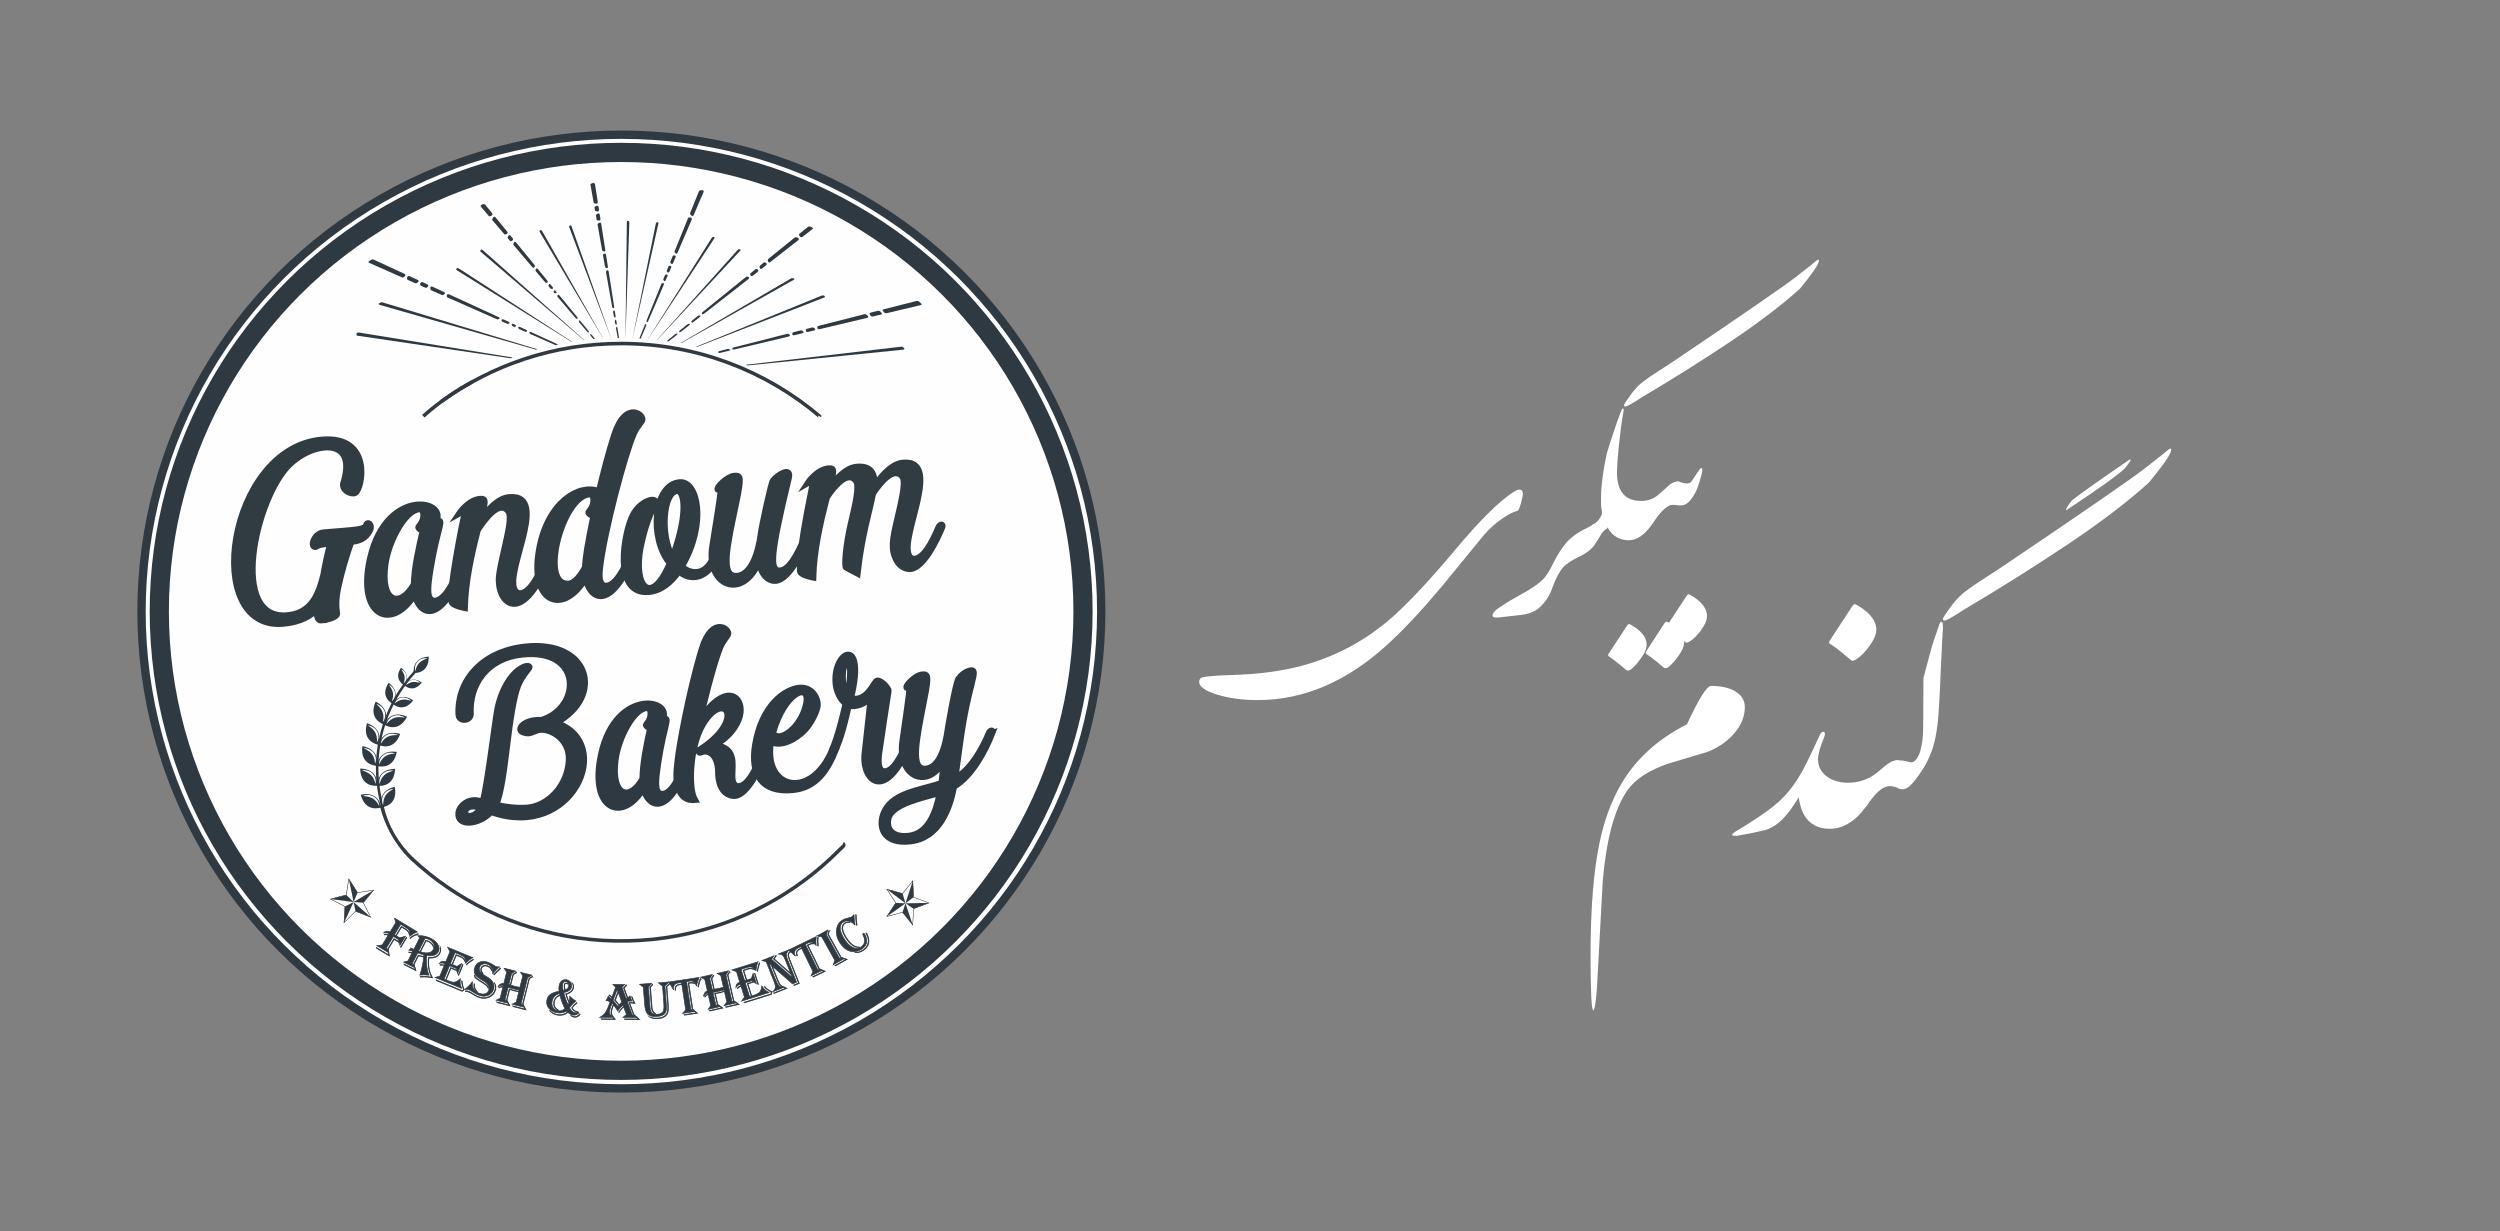 <?xml version="1.0" encoding="UTF-8"?>
<svg id="text" xmlns="http://www.w3.org/2000/svg" width="2083.96" height="1026.23" xmlns:xlink="http://www.w3.org/1999/xlink" viewBox="0 0 2083.96 1026.23">
  <rect x="0" y="0" width="2083.96" height="1026.23" fill="#808080" stroke="none"/>
  <defs>
    <clipPath id="clippath">
      <rect x="11.59" y="9.87" width="999.45" height="999.39" style="fill: none; stroke-width: 0px;"/>
    </clipPath>
    <clipPath id="clippath-1">
      <rect x="802.09" y="296.5" width="1281.87" height="582.67" style="fill: none; stroke-width: 0px;"/>
    </clipPath>
    <clipPath id="clippath-2">
      <rect x="802.09" y="296.5" width="1281.87" height="582.67" style="fill: none; stroke-width: 0px;"/>
    </clipPath>
    <clipPath id="clippath-3">
      <rect x="802.09" y="296.5" width="1281.87" height="582.67" style="fill: none; stroke-width: 0px;"/>
    </clipPath>
    <clipPath id="clippath-4">
      <rect x="802.09" y="296.5" width="1281.87" height="582.67" style="fill: none; stroke-width: 0px;"/>
    </clipPath>
    <clipPath id="clippath-5">
      <rect x="802.09" y="296.5" width="1281.87" height="582.67" style="fill: none; stroke-width: 0px;"/>
    </clipPath>
    <clipPath id="clippath-6">
      <rect x="802.09" y="296.5" width="1281.87" height="582.67" style="fill: none; stroke-width: 0px;"/>
    </clipPath>
    <clipPath id="clippath-7">
      <rect x="777.27" y="236.89" width="874.73" height="397.6" style="fill: none; stroke-width: 0px;"/>
    </clipPath>
    <clipPath id="clippath-8">
      <rect x="777.27" y="236.89" width="874.73" height="397.6" style="fill: none; stroke-width: 0px;"/>
    </clipPath>
    <clipPath id="clippath-9">
      <rect x="777.27" y="236.89" width="874.73" height="397.6" style="fill: none; stroke-width: 0px;"/>
    </clipPath>
    <clipPath id="clippath-10">
      <rect x="781.97" y="177.57" width="1094.38" height="497.44" style="fill: none; stroke-width: 0px;"/>
    </clipPath>
    <clipPath id="clippath-11">
      <rect x="781.97" y="177.57" width="1094.38" height="497.44" style="fill: none; stroke-width: 0px;"/>
    </clipPath>
    <clipPath id="clippath-12">
      <rect x="781.97" y="177.57" width="1094.38" height="497.44" style="fill: none; stroke-width: 0px;"/>
    </clipPath>
  </defs>
  <g>
    <g style="clip-path: url(#clippath);">
      <g>
        <rect x="11.68" y="9.94" width="999.33" height="999.74" style="fill: none; stroke-width: 0px;"/>
        <g>
          <ellipse cx="517.97" cy="509.78" rx="400" ry="397.49" style="fill: #fff; opacity: .99; stroke: #2f3941; stroke-miterlimit: 10; stroke-width: 6.95px;"/>
          <ellipse cx="517.78" cy="509.63" rx="385" ry="382.58" style="fill: none; stroke: #2f3941; stroke-miterlimit: 10; stroke-width: 16px;"/>
          <path d="m343.19,715.71c18.63,17.36,39.84,31.94,62.74,43.06,23.85,11.58,49.52,19.39,75.77,23.08,27.6,3.88,55.84,3.28,83.24-1.83,25.87-4.82,50.99-13.67,74.16-26.15,22.39-12.07,42.96-27.49,60.82-45.6.84-.85,5.18-3.93,2.75-4.97" style="fill: none; stroke: #313942; stroke-miterlimit: 10; stroke-width: 2.98px;"/>
        </g>
        <rect x="11.59" y="9.87" width="999.45" height="999.39" style="fill: none; stroke-width: 0px;"/>
      </g>
    </g>
    <path d="m393.64,318.32c-14.63,7.95-28.37,17.53-40.79,28.62" style="fill: none; stroke: #313942; stroke-miterlimit: 10; stroke-width: 2.98px;"/>
    <g>
      <path d="m498.4,176.21c.6-.12,1.01-.74.91-1.38l-.36-2.33c-.1-.64-.69-1.09-1.32-.99-.62.1-2.18.85-2.07,1.49l.43,2.41c.11.64,1.8.91,2.4.8Z" style="fill: #2f3941; stroke-width: 0px;"/>
      <path d="m499.65,183.81c.57-.12.96-.75.86-1.39l-.54-3.48c-.1-.64-.67-1.08-1.27-.97-.59.11-2.08.89-1.97,1.53l.64,3.62c.11.64,1.71.82,2.28.69Z" style="fill: #2f3941; stroke-width: 0px;"/>
      <path d="m506.14,223.53c.43-.05.69-.61.59-1.25l-1.53-9.8c-.1-.64-.57-1.15-1.05-1.11-.48.03-1.64.64-1.53,1.28l1.76,9.88c.11.64,1.33,1.04,1.76,1Z" style="fill: #2f3941; stroke-width: 0px;"/>
      <path d="m512.86,264.63c.26-.1.38-.71.28-1.35l-.55-3.54c-.1-.64-.42-1.12-.7-1.06-.28.06-.94.75-.83,1.4l.67,3.76c.11.64.88.9,1.13.8Z" style="fill: #2f3941; stroke-width: 0px;"/>
      <path d="m513.84,270.66c.24-.03.36-.59.26-1.23l-.31-1.97c-.1-.64-.39-1.09-.63-.99-.25.1-.8.9-.69,1.54l.28,1.59c.11.64.85,1.1,1.09,1.06Z" style="fill: #2f3941; stroke-width: 0px;"/>
      <path d="m514.92,281.78c.19-.02.39-.03.59-.03.18,0,.35.01.52.03l-1.29-8.24c-.1-.64-.37-1.14-.61-1.11-.23.03-.77.63-.65,1.27l1.44,8.08Z" style="fill: #2f3941; stroke-width: 0px;"/>
      <path d="m511.59,256.9c.29-.06.45-.64.35-1.29l-4.57-29.24c-.1-.64-.53-1.13-.95-1.09-.42.05-1.43.69-1.32,1.34l5.22,29.35c.11.64.98,1,1.27.94Z" style="fill: #2f3941; stroke-width: 0px;"/>
      <path d="m503.87,209.63c.48-.03.8-.58.7-1.23l-3.42-21.89c-.1-.64-.64-1.07-1.21-.95-.56.12-1.95,1.01-1.83,1.65l3.8,21.37c.11.64,1.48,1.08,1.97,1.05Z" style="fill: #2f3941; stroke-width: 0px;"/>
      <path d="m497.35,169.76c.63-.1,1.06-.71.96-1.36l-2.31-14.76c-.1-.64-.76-1.14-1.47-1.1-.71.04-2.48.68-2.36,1.33l2.68,15.04c.11.64,1.88.94,2.51.84Z" style="fill: #2f3941; stroke-width: 0px;"/>
      <path d="m410.11,179.45c.48-.45.51-1.26.07-1.8l-5.64-6.89c-.44-.54-1.39-.78-2.1-.55-.71.24-2.22,1.31-1.77,1.84l6.85,8.06c.45.53,2.1-.21,2.58-.66Z" style="fill: #2f3941; stroke-width: 0px;"/>
      <path d="m422.82,194.77c.42-.41.41-1.19-.03-1.72l-9.77-11.93c-.44-.54-1.19-.61-1.67-.17-.48.45-1.38,2.05-.92,2.58l9.98,11.75c.45.53,1.98-.09,2.4-.5Z" style="fill: #2f3941; stroke-width: 0px;"/>
      <path d="m427.37,200.27c.39-.42.35-1.21-.09-1.74l-1.66-2.02c-.44-.54-1.15-.65-1.57-.25-.42.4-1.2,1.88-.75,2.41l1.85,2.18c.45.53,1.83-.16,2.21-.58Z" style="fill: #2f3941; stroke-width: 0px;"/>
      <path d="m460.81,240.6c.31-.24.21-.87-.23-1.41l-1.54-1.88c-.44-.54-1.04-.74-1.32-.45-.29.29-.67,1.5-.22,2.03l1.35,1.59c.45.53,1.65.35,1.96.11Z" style="fill: #2f3941; stroke-width: 0px;"/>
      <path d="m463.82,244.23c.3-.22.19-.84-.25-1.38l-.17-.21c-.44-.54-1.05-.79-1.36-.56-.31.23-.75,1.27-.3,1.8l.17.2c.45.53,1.61.37,1.91.15Z" style="fill: #2f3941; stroke-width: 0px;"/>
      <path d="m481.54,265.6c.21-.18.03-.77-.41-1.31l-14.75-18.01c-.44-.54-1.05-.8-1.34-.58-.3.22-.7,1.25-.25,1.78l15.15,17.82c.45.53,1.39.49,1.6.3Z" style="fill: #2f3941; stroke-width: 0px;"/>
      <path d="m490.99,277.01c.18-.15-.03-.71-.47-1.24l-6.58-8.04c-.44-.54-.97-.83-1.18-.65-.21.18-.4,1.08.06,1.61l6.71,7.9c.45.53,1.29.57,1.47.43Z" style="fill: #2f3941; stroke-width: 0px;"/>
      <path d="m494.52,282.45c.09.11.2.18.31.25.3-.05.62-.09.95-.09.02,0,.04,0,.06,0-.04-.25-.23-.64-.56-1.04l-1.95-2.39c-.44-.54-.94-.86-1.12-.72-.18.14-.26.96.2,1.5l2.11,2.48Z" style="fill: #2f3941; stroke-width: 0px;"/>
      <path d="m456.47,235.36c.29-.3.16-.99-.28-1.52l-7.79-9.52c-.44-.54-1.08-.72-1.42-.4s-.88,1.58-.43,2.11l8.03,9.45c.45.53,1.59.18,1.88-.12Z" style="fill: #2f3941; stroke-width: 0px;"/>
      <path d="m445.1,223.07l.41-.39c.48-.46.51-1.27.07-1.81l-15.43-18.85c-.44-.54-1.12-.64-1.5-.22-.38.42-.99,1.98-.54,2.51l15.58,18.33c.45.53,1,.8,1.22.6l.19-.18Z" style="fill: #2f3941; stroke-width: 0px;"/>
      <path d="m348.83,234.84c.36-.51.1-1.18-.58-1.49l-6.73-3.1c-.68-.32-1.52-.12-1.86.43-.34.55-.61,2.27.08,2.58l6.49,2.87c.69.31,2.23-.77,2.6-1.28Z" style="fill: #2f3941; stroke-width: 0px;"/>
      <path d="m356.92,238.52c.26-.53-.1-1.23-.78-1.54l-3.56-1.64c-.68-.32-1.54-.16-1.9.34-.36.5-.75,2.07-.06,2.38l4.29,1.89c.69.31,1.75-.9,2-1.43Z" style="fill: #2f3941; stroke-width: 0px;"/>
      <path d="m370.78,244.8c.28-.47-.05-1.11-.73-1.43l-9.54-4.39c-.68-.32-1.44-.14-1.69.4-.24.53-.12,2.24.57,2.55l9.13,4.03c.69.31,1.98-.69,2.26-1.16Z" style="fill: #2f3941; stroke-width: 0px;"/>
      <path d="m416.43,265.52c.23-.33-.15-.86-.83-1.18l-41.2-18.96c-.68-.32-1.47-.19-1.75.27-.28.46-.42,1.94.27,2.25l41.42,18.28c.69.31,1.86-.32,2.09-.66Z" style="fill: #2f3941; stroke-width: 0px;"/>
      <path d="m424.73,269.29c.18-.33-.24-.85-.92-1.17l-3.9-1.79c-.68-.32-1.43-.3-1.65.03-.22.33-.25,1.45.44,1.75l4.15,1.83c.69.31,1.71-.32,1.88-.65Z" style="fill: #2f3941; stroke-width: 0px;"/>
      <path d="m430.14,271.75c.14-.33-.31-.85-.99-1.17l-.98-.45c-.68-.32-1.39-.31-1.56.01-.17.32-.05,1.43.64,1.74l1.16.51c.69.31,1.6-.31,1.74-.64Z" style="fill: #2f3941; stroke-width: 0px;"/>
      <path d="m439.43,275.96c.09-.31-.39-.83-1.07-1.14l-4.83-2.22c-.68-.32-1.35-.31-1.48.02-.13.32.11,1.43.8,1.74l4.97,2.19c.69.31,1.53-.26,1.63-.58Z" style="fill: #2f3941; stroke-width: 0px;"/>
      <path d="m465.39,287.26l-22.63-10.42c-.68-.32-1.32-.32-1.42-.02-.1.3.19,1.35.88,1.66l21.05,9.29c.6-.31,1.31-.49,2.12-.52Z" style="fill: #2f3941; stroke-width: 0px;"/>
      <path d="m337.78,229.82c.34-.56.06-1.27-.62-1.58l-25.58-11.78c-.68-.32-1.74-.24-2.34.17l-1.7,1.17c-.6.41-.52,1,.17,1.31l27.62,12.19c.69.31,2.11-.93,2.45-1.48Z" style="fill: #2f3941; stroke-width: 0px;"/>
      <path d="m737.02,260.41c.43.54,1.4.84,2.15.66l28.35-6.75c.75-.18.94-.72.42-1.21l-1.76-1.66c-.52-.49-1.55-.73-2.3-.54l-27.42,6.97c-.74.19-.97.77-.5,1.29l1.05,1.24Z" style="fill: #2f3941; stroke-width: 0px;"/>
      <path d="m725.64,263.08c.35.58,1.25.91,1.99.74l6.73-1.6c.75-.18.99-.76.55-1.3l-1.07-1.22c-.48-.51-1.48-.78-2.23-.59l-5.96,1.51c-.74.19-1.05.81-.67,1.38l.66,1.08Z" style="fill: #2f3941; stroke-width: 0px;"/>
      <path d="m681.5,273.82c.23.48,1.03.74,1.78.56l39.61-9.43c.75-.18,1.07-.8.72-1.38-.35-.58-1.95-1.93-2.7-1.74l-38.95,9.9c-.74.19-.69,1.61-.46,2.1Z" style="fill: #2f3941; stroke-width: 0px;"/>
      <path d="m671.85,276.16c.23.46,1.04.69,1.79.51l4.89-1.17c.75-.18,1.17-.72.95-1.2-.23-.48-1.5-1.58-2.24-1.39l-4.97,1.26c-.74.19-.65,1.51-.41,1.97Z" style="fill: #2f3941; stroke-width: 0px;"/>
      <path d="m598.75,293.97c.14.26.87.33,1.62.16l7.29-1.74c.75-.18,1.21-.56,1.03-.84-.18-.28-1.25-.88-1.99-.69l-7.1,1.8c-.74.19-1,1.04-.86,1.31Z" style="fill: #2f3941; stroke-width: 0px;"/>
      <path d="m610.53,291.1c.18.29.94.38,1.69.2l45.2-10.76c.75-.18,1.22-.68,1.05-1.11-.17-.43-1.22-1.42-1.97-1.23l-45.25,11.5c-.74.19-.9,1.11-.72,1.4Z" style="fill: #2f3941; stroke-width: 0px;"/>
      <path d="m660.5,278.93c.17.44.92.65,1.67.47l6.73-1.6c.75-.18,1.17-.7.93-1.15-.24-.45-1.56-1.45-2.3-1.26l-6.3,1.6c-.74.19-.91,1.5-.73,1.94Z" style="fill: #2f3941; stroke-width: 0px;"/>
      <path d="m667.07,197.41c.49.46,1.35.47,1.92.03l8.21-6.4c.57-.44.48-1.08-.19-1.41l-1.36-.67c-.67-.33-1.68-.23-2.24.22l-7.18,5.8c-.56.45.35,1.98.84,2.44Z" style="fill: #2f3941; stroke-width: 0px;"/>
      <path d="m640.45,218.43c.31.46,1.03.48,1.6.04l23.35-18.22c.57-.44.63-1.18.15-1.63-.48-.46-2.29-1.23-2.85-.78l-22.38,18.09c-.56.45-.18,2.04.13,2.5Z" style="fill: #2f3941; stroke-width: 0px;"/>
      <path d="m633.56,223.87c.27.46.96.47,1.52.03l3.41-2.66c.57-.44.78-1.18.47-1.64-.31-.46-1.58-1.3-2.13-.85l-3.32,2.68c-.56.45-.22,1.98.05,2.44Z" style="fill: #2f3941; stroke-width: 0px;"/>
      <path d="m625.84,229.96c.33.38,1.06.32,1.62-.12l3.99-3.12c.57-.44.82-1.18.55-1.64-.26-.46-1.49-1.25-2.04-.8l-4.32,3.49c-.56.45-.13,1.8.2,2.17Z" style="fill: #2f3941; stroke-width: 0px;"/>
      <path d="m585.34,261.94c.26.22.94.04,1.51-.41l37-28.87c.57-.44.77-1.11.44-1.48-.32-.37-1.65-.97-2.2-.52l-36.69,29.66c-.56.45-.32,1.4-.06,1.61Z" style="fill: #2f3941; stroke-width: 0px;"/>
      <path d="m576.56,268.88c.22.21.86.01,1.43-.43l5.25-4.1c.57-.44.82-.98.56-1.19-.26-.21-1.39-.41-1.95.04l-5.1,4.13c-.56.45-.41,1.35-.19,1.55Z" style="fill: #2f3941; stroke-width: 0px;"/>
      <path d="m566.31,276.97c.18.18.8-.03,1.36-.47l6.72-5.25c.57-.44.85-.97.64-1.17-.22-.2-1.26-.35-1.81.1l-6.61,5.34c-.56.45-.48,1.26-.3,1.45Z" style="fill: #2f3941; stroke-width: 0px;"/>
      <path d="m564.78,278.18c-.18-.18-1.15-.24-1.71.21l-6.66,5.38c-.21.17-.35.39-.45.61.45.02.89.1,1.31.23l6.79-5.3c.57-.44.89-.95.71-1.13Z" style="fill: #2f3941; stroke-width: 0px;"/>
      <path d="m576.72,179.94c.56.27,1.23,0,1.49-.61l8.3-19.35c.26-.61-.1-1.23-.8-1.37-.7-.14-2.76,0-3.01.61l-7.51,18.56c-.25.61.97,1.88,1.53,2.16Z" style="fill: #2f3941; stroke-width: 0px;"/>
      <path d="m559.84,220.05c.42.17.99-.19,1.25-.8l2.04-4.75c.26-.61.11-1.27-.33-1.47-.44-.2-1.79-.25-2.04.37l-1.99,4.91c-.25.61.65,1.58,1.07,1.75Z" style="fill: #2f3941; stroke-width: 0px;"/>
      <path d="m556.84,227.19c.4.14.94-.24,1.21-.85l1.4-3.27c.26-.61.13-1.25-.28-1.41-.42-.17-1.71-.12-1.95.49l-1.39,3.44c-.25.61.62,1.46,1.02,1.6Z" style="fill: #2f3941; stroke-width: 0px;"/>
      <path d="m553.83,234.35c.36.16.87-.2,1.13-.81l1.42-3.32c.26-.61.15-1.22-.24-1.36-.4-.14-1.65.02-1.9.63l-1.29,3.2c-.25.61.52,1.5.88,1.66Z" style="fill: #2f3941; stroke-width: 0px;"/>
      <path d="m538.29,270.09c-.23-.1-.62.32-.87.94l-4.48,11.06c.06,0,.11,0,.17,0,.35,0,.68.03.99.09l4.56-10.62c.26-.61-.13-1.37-.37-1.46Z" style="fill: #2f3941; stroke-width: 0px;"/>
      <path d="m539.42,268.6c.24.1.65-.32.91-.93l12.96-30.23c.26-.61.19-1.24-.17-1.41-.35-.17-1.51-.05-1.76.56l-12.36,30.52c-.25.61.18,1.38.41,1.48Z" style="fill: #2f3941; stroke-width: 0px;"/>
      <path d="m563.48,211.4c.45.21,1.02-.12,1.29-.73l11.82-27.57c.26-.61.02-1.32-.54-1.59-.56-.26-2.19-.49-2.44.12l-11.28,27.86c-.25.61.7,1.69,1.15,1.9Z" style="fill: #2f3941; stroke-width: 0px;"/>
      <g>
        <path d="m521.4,281.69l3.21-96.47c.02-.65-.98-1.18-1.37-1.18-.39,0-.71.53-.72,1.18l-1.16,96.47s.02,0,.04,0Z" style="fill: #2f3941; stroke-width: 0px;"/>
        <path d="m509.38,281.86l-32.85-93c-.22-.62-.72-1.09-1.11-1.04-.39.05-1.23.7-.99,1.32l34.89,92.72s.04,0,.06,0Z" style="fill: #2f3941; stroke-width: 0px;"/>
        <path d="m502.81,282.11l-50.86-89.41c-.33-.59-.94-1.01-1.34-.93-.4.08-1.19.77-.84,1.35l52.94,88.99s.07,0,.1,0Z" style="fill: #2f3941; stroke-width: 0px;"/>
        <path d="m487.01,283.45l-84.53-74.91c-.54-.48-1.26-.68-1.6-.46-.34.22-.83,1.24-.28,1.71l86.14,73.72c.09-.02.17-.04.26-.05Z" style="fill: #2f3941; stroke-width: 0px;"/>
        <path d="m476.81,284.85l-94.22-60.99c-.62-.4-1.42-.52-1.78-.28-.36.25-.8,1.19-.18,1.58l95.75,59.77c.14-.04.28-.07.43-.09Z" style="fill: #2f3941; stroke-width: 0px;"/>
        <path d="m447.47,291.29c.13-.05.27-.11.42-.15l-129.35-39.19c-.73-.22-2.32.66-2.69,1.07s-.07.92.67,1.13l130.25,37.32c.22-.08.46-.13.7-.18Z" style="fill: #2f3941; stroke-width: 0px;"/>
        <path d="m427.16,298.2c.09-.05.18-.12.28-.17l-128.16-20.82c-.77-.12-1.63.17-1.93.65-.29.48-.4,1.83.37,1.94l128.12,18.87c.39-.22.83-.38,1.31-.48Z" style="fill: #2f3941; stroke-width: 0px;"/>
        <path d="m753.83,290.49c-.27-.46-1.63-1.6-2.4-1.51l-129.45,15.06c.42.15.79.35,1.12.59l129.82-13.16c.77-.08,1.19-.52.91-.98Z" style="fill: #2f3941; stroke-width: 0px;"/>
        <path d="m686.98,246.42c-.44-.27-1.38-.26-2.07.02l-104.49,42.48c.18.07.35.15.51.24.04,0,.09.01.13.02l106.25-41.27c.7-.27.12-1.22-.32-1.49Z" style="fill: #2f3941; stroke-width: 0px;"/>
        <path d="m662.05,232.19c-.4-.22-1.98-.49-2.62-.11l-92.03,53.83c.17.03.34.07.5.1l93.71-52.76c.64-.36.84-.84.44-1.05Z" style="fill: #2f3941; stroke-width: 0px;"/>
        <path d="m617.17,207.86c-.34-.18-1.63-.22-2.09.29l-67.45,75.18c.06,0,.12.02.18.03l69.13-74.25c.48-.51.58-1.08.24-1.25Z" style="fill: #2f3941; stroke-width: 0px;"/>
        <path d="m595.38,197.57c-.36-.15-1.59-.07-1.95.5l-53.23,84.45s.07.01.11.02l55.04-83.67c.37-.57.39-1.15.03-1.3Z" style="fill: #2f3941; stroke-width: 0px;"/>
        <path d="m548.38,185.14c-.39-.04-1.52.39-1.65,1.03l-19.43,95.71s.03,0,.04,0l21.48-95.51c.14-.64-.06-1.19-.45-1.23Z" style="fill: #2f3941; stroke-width: 0px;"/>
      </g>
    </g>
    <path d="m683.21,347.07s.04-.08,0-.1c-44.55-37.78-102.34-60.6-165.49-60.6-55.88,0-107.55,17.86-149.57,48.14" style="fill: none; stroke: #313942; stroke-miterlimit: 10; stroke-width: 2.98px;"/>
    <g>
      <path d="m332.32,785.44l-3.77-2.28-4.76,7.87.81,5.96-10.64-6.44-.16-.77,10.07,6.1-.67-4.9,5.2-8.58,3.69,2.24.23.82Zm-3.51-20.18l19.08,11.55c-1.37.54-2.39,1.01-3.06,1.39-.67.38-1.65,1.05-2.92,2.02l-.37.28c.2-2.16.05-3.72-.44-4.69-.49-.97-1.68-2.02-3.55-3.16l-1.06-.62-1.77-1.1-.67-.43-5.21,8.6,1.12.68,4.59-7.59.54.3c.78.42,1.6.89,2.46,1.41,2.5,1.51,3.67,3.11,3.51,4.79-.25-.94-.67-1.72-1.25-2.35-.58-.63-1.61-1.39-3.08-2.28-.53-.32-1.2-.68-2.02-1.1l-4.29,7.09,2.78,1.68,4.82-1.33-4.66,7.7-1.24-4.92-4.21-2.55-5.61,9.26.91,3.81-9.02-5.46,4.44-.58,4.78-7.9c-.94-.57-1.99-.72-3.13-.44l-.12-.6c1.19-.35,2.37-.17,3.54.54l.52-.86c-.24-.18-.42-.3-.53-.37-1.14-.69-2.41-.82-3.8-.39l.05-.37c1.52-1.26,3.25-1.39,5.22-.41l4.69-7.76-1.05-3.87Zm10.16,16.62l-4.81,7.94-.31-.56,4.81-7.94.31.57Zm9.64-3.11c-2.99.99-5.23,2.19-6.71,3.62l-.23-.49c1.63-1.64,3.9-2.86,6.8-3.64l.14.51Z" style="fill: #2f3941; stroke: #2f3941; stroke-miterlimit: 10; stroke-width: .5px;"/>
      <path d="m348.2,779.95c3.92-.21,7.62.57,11.1,2.34,2.71,1.38,4.64,3.1,5.8,5.16s1.28,4.01.36,5.82c-.75,1.48-1.99,2.5-3.72,3.06-1.73.56-3.72.59-5.97.09-.35,2.87-.35,5.84,0,8.91s.97,5.6,1.86,7.6l-.34-.05c-2.23-.32-4.56-.34-6.99-.08l-.38.05.22-.66c1.69-5.36,2.68-10.13,2.95-14.31l.02-.23c-1.09-.04-2.44-.31-4.04-.82l-.16-.06-3.64,7.16,1.54,5.31-9.9-5.03-.04-.67,9.12,4.63-1.28-4.36,3.92-7.72.43.15c1.53.59,2.9.92,4.1,1,0-.19,0-.31.01-.36l.09-.65s.01-.14.02-.28c-.91-.17-2.53-.68-4.86-1.53l-.23-.07-4.34,8.54,1.03,3.39-8.47-4.3,3.65-1.01,3.27-6.44-.16-.06c-.83-.21-1.59-.37-2.29-.47l-.18-.02.02-.47c.67.07,1.19.14,1.55.23l1.14.27.17.04.51-1c-.75-.38-1.78-.69-3.07-.93l-.25-.03c.12-.17.46-.52,1.02-1.05.05-.04.29-.28.71-.73.03-.03.08-.08.15-.14.56.33.99.58,1.31.74.34.17.67.32.99.43l4.79-9.42c-.41-.66-.86-1.26-1.36-1.83l-.12-.13Zm6.04,2.44l-5.24,10.32c.37.19.74.33,1.1.44l4.79-9.42c.8.17,1.69.5,2.67,1,2.49,1.26,3.77,2.94,3.83,5.03-.56-1.25-1.12-2.2-1.69-2.85-.57-.65-1.35-1.23-2.35-1.73-.78-.4-1.5-.67-2.17-.81l-4.59,9.04.23.07c2.75.82,4.98,1.04,6.71.67,1.72-.37,2.99-1.35,3.79-2.93.72-1.42.77-2.87.14-4.35-.63-1.48-1.78-2.65-3.45-3.5-1.34-.68-2.6-1.01-3.77-.97Zm3.41,16.19c-.53,3.04-.42,6.34.35,9.89.48,2.22,1.38,4.45,2.7,6.7-3.32-.71-6.67-.91-10.05-.62l-.23.03-.23-.5c3.25-.36,6.45-.21,9.59.44-2.43-4.32-3.33-9.71-2.7-16.17l.05-.38c4.66.5,7.76-.76,9.31-3.8.64-1.25.83-2.87.57-4.87.69,1.83.58,3.65-.34,5.46-1.49,2.94-4.5,4.21-9.01,3.83Z" style="fill: #2f3941; stroke: #2f3941; stroke-miterlimit: 10; stroke-width: .5px;"/>
      <path d="m394.21,798.33l-.47.25c-2.03,1.1-3.89,2.55-5.57,4.37,0-.36-.01-.62-.02-.8-.07-1.89-.43-3.24-1.07-4.05-.64-.81-2.04-1.66-4.2-2.55-.99-.41-2.2-.87-3.62-1.38l-3.77,9.13,1.27.53,3.34-8.08c1.04.32,2.02.67,2.94,1.05,1.68.69,2.85,1.38,3.49,2.07.65.69,1.07,1.67,1.26,2.96-.13-.21-.22-.36-.27-.46-.72-1.29-1.29-2.11-1.7-2.47-.41-.36-1.32-.82-2.72-1.4-.42-.18-1.19-.46-2.3-.86l-.43-.15-3.12,7.55,3.65,1.51,4.01-2.46-3.53,8.56-1.19-4.37-5.42-2.24-4.6,11.14,1.27.53,4.21-10.21,4.31,1.78.3.73-4.33-1.79-4,9.69c2.7,1.12,4.7,1.72,6,1.8,1.3.09,2.5-.3,3.62-1.16l1.8-1.37c.07-.06.21-.18.42-.34-.26,1.6-.31,2.94-.16,4.02.15,1.08.57,2.45,1.27,4.1l-22.26-9.19,3.97-1.06,3.66-8.86c-1.17-.33-2.31-.4-3.44-.21l-.11-.53c1.05-.25,2.3-.17,3.76.23l.39-.93c-.21-.12-.37-.2-.46-.24-1.35-.56-2.79-.57-4.31-.04,1.48-1.87,3.31-2.35,5.48-1.46l3.5-8.48-2.03-3.63,21.19,8.75Zm-7.12,26.7l-1.77,1.36-21.68-8.96-.1-.67,21.74,8.98,1.19-.97c-1.18-2.55-1.75-4.98-1.7-7.3l.54.5c.03,2,.56,4.2,1.59,6.61l.19.45Zm-1.07-20.71l-3.62,8.78-.39-.46,3.62-8.78.39.46Zm8.57-4.2l-.21.12c-2.51,1.5-4.34,2.88-5.49,4.12l-.17-.56c1.73-1.69,3.66-3.09,5.76-4.22l.11.53Z" style="fill: #2f3941; stroke: #2f3941; stroke-miterlimit: 10; stroke-width: .5px;"/>
      <path d="m416.39,806.05c-1.02.72-1.91,1.53-2.68,2.42-1.5,1.77-2.47,2.84-2.89,3.21l-.14.09c0-.17,0-.3,0-.39.02-1.35,0-2.3-.1-2.86-.09-.56-.31-1.13-.65-1.73-.87-1.51-2.1-2.53-3.68-3.05-1.46-.48-2.8-.47-4.03.02-1.23.49-2.05,1.35-2.45,2.57-.75,2.29.45,4.41,3.62,6.37l3.17,1.97c4.52,2.8,6.12,6.2,4.8,10.2-.74,2.23-2.19,3.83-4.37,4.79s-4.51,1.04-6.98.22c-1.55-.51-3.21-1.32-4.97-2.43l-2.19-1.38c-.89-.55-1.65-.93-2.27-1.13-.83-.27-1.77-.29-2.83-.05l-.07-.34c2.53-1.99,4.51-4.02,5.95-6.09l.33.22c-.42,2.23-.11,4.17.93,5.83s2.71,2.86,5.03,3.62c1.82.6,3.41.66,4.76.17s2.26-1.45,2.74-2.88c.54-1.65.24-3.25-.9-4.82-.82-1.12-2.79-2.55-5.91-4.3-2.41-1.35-3.99-2.8-4.76-4.35-.77-1.55-.81-3.37-.13-5.45.71-2.15,2.06-3.64,4.04-4.47,1.99-.83,4.22-.84,6.69-.02,1.59.52,3.35,1.42,5.29,2.69.9.6,1.59.98,2.07,1.13.67.22,1.47.23,2.41.03l.19.18Zm-4.29,13.02c1.39,2.01,1.68,4.23.88,6.67-.86,2.6-2.59,4.47-5.2,5.6s-5.35,1.23-8.24.28c-1.47-.48-2.75-1.07-3.83-1.76l-3-1.87c-.7-.44-1.48-.81-2.35-1.09-.78-.26-1.54-.33-2.3-.24l-.05-.67c.81-.09,1.59-.02,2.32.22.82.27,1.71.7,2.67,1.29l2.89,1.79c1.15.71,2.42,1.3,3.81,1.75,2.72.9,5.32.79,7.81-.31,2.48-1.1,4.13-2.89,4.94-5.35.69-2.08.55-4.15-.4-6.2l.04-.12Zm-16.47,1.09c-.3,2.61.47,4.79,2.32,6.54l-.05.16c-2.29-1.57-3.24-3.83-2.85-6.78l.58.08Zm-.37-7.45l.57.62c.18.95,1.28,2.05,3.28,3.3l3.02,1.9c2.05,1.29,3.37,2.26,3.98,2.91.61.65.94,1.43.98,2.35l-.17.03c-.38-.91-.87-1.64-1.48-2.21-.61-.56-1.84-1.42-3.71-2.56-2.71-1.65-4.49-2.89-5.34-3.72-.84-.83-1.22-1.7-1.13-2.62Zm14.81-3.28c-.97-2.08-2.31-3.41-4.03-3.98-1.03-.34-1.99-.32-2.87.05-.88.38-1.47,1.02-1.77,1.95-.33,1.01.01,2.27,1.04,3.78l.13.16-.16.13c-1.53-1.39-2.05-2.85-1.54-4.38.35-1.06,1.02-1.8,2-2.21.98-.42,2.08-.42,3.31-.02,1.17.39,2.11.97,2.83,1.76.71.79,1.13,1.69,1.24,2.73l-.17.04Zm7.3-2.1l-.28.25c-.87.75-1.64,1.5-2.32,2.22-1.61,1.69-2.52,2.62-2.72,2.81l-.15.11-.42-.37.14-.16c.69-.77,1.65-1.75,2.87-2.94l2.28-2.24.16-.13.44.44Z" style="fill: #2f3941; stroke: #2f3941; stroke-miterlimit: 10; stroke-width: .5px;"/>
      <path d="m420.22,807.05l9.79,2.45-3.53,2.06-2.26,9c.31.14.67.27,1.09.41l2.23-8.92,2.84-1.68.32.48-2.68,1.59-2.18,8.69.67.23c1.05.37,2.07.67,3.07.92,1.44.36,2.71.6,3.78.73l2.4-9.59-1.96-2.97,9.63,2.41-3.57,2.05-5.44,21.72,1.96,2.88-9.59-2.4,3.47-1.72,2.21-8.84c-1.24-.01-2.47-.18-3.71-.49-1.17-.29-2.36-.66-3.58-1.1l-.29-.09-2.21,8.82,2.45,4.82-10.77-2.7-.4-.7,10.17,2.55-2.06-3.82,2.4-9.59.59.19c1.8.6,3.11,1,3.93,1.21,1.33.33,2.54.44,3.62.33l.19-.75c-1.35-.13-2.9-.42-4.64-.85-.93-.23-1.61-.42-2.03-.57l-2.06-.71c-.08-.03-.24-.09-.47-.16l-2.59,10.34,2.1,2.92-9.63-2.41,3.4-1.74,2.28-9.11c-1.17-.29-2.21-.07-3.14.68l-.39-.32c1.06-.81,2.28-1.11,3.65-.88l.19-.77c-1.56-.39-2.93-.11-4.13.85l-.26-.29c1.32-1.79,2.95-2.64,4.89-2.54l2.35-9.38-2.16-3.24Zm23.82,7.21l-2.64,1.53-5.33,21.26,2.47,4.83-10.82-2.71-.38-.69,10.15,2.54-2-3.85,5.44-21.72,2.89-1.71.22.52Z" style="fill: #2f3941; stroke: #2f3941; stroke-miterlimit: 10; stroke-width: .5px;"/>
      <path d="m466.01,826.3c-.21-1.44-.23-2.77-.07-3.99.24-1.9.92-3.37,2.01-4.4s2.43-1.44,3.99-1.24c1.45.18,2.62.82,3.51,1.9s1.26,2.29,1.08,3.63c-.35,2.73-2.54,4.46-6.58,5.18,1.01,4.04,2.2,7.37,3.55,9.99.29-.44.53-.95.74-1.53-1.19-2.45-2.11-4.93-2.75-7.43l.31-.09c3.57-.94,5.53-2.8,5.89-5.57.13-.99-.08-2.09-.62-3.29l-.14-.3c1.01,1.14,1.42,2.46,1.23,3.97-.35,2.7-2.34,4.62-5.98,5.75.69,2.49,1.44,4.57,2.26,6.25.14-.67.26-1.35.34-2.01.13-1.05.18-1.93.14-2.62l.2.15c1.72,1.71,3.38,2.97,4.99,3.8-1.92,1.5-3.71,3.36-5.37,5.57,1.36,2.56,2.82,3.94,4.39,4.14.61.08,1.15-.03,1.62-.33l.43-.29c.22-.13.41-.19.58-.16.48.06.7.29.65.69-.08.6-.62,1.13-1.63,1.6-1.01.47-1.98.65-2.9.53-1.44-.18-2.92-.91-4.44-2.19-2.31,1.94-5.05,2.71-8.22,2.3-2.94-.38-5.33-1.65-7.18-3.82l.15-.18c2.08,1.94,4.44,3.08,7.1,3.42,2.97.38,5.53-.34,7.68-2.16-.26-.24-.5-.47-.71-.72-2.26,1.33-4.7,1.83-7.3,1.49-3.03-.39-5.4-1.52-7.11-3.41-1.72-1.89-2.41-4.12-2.08-6.69.28-2.19,1.2-3.9,2.76-5.15,1.56-1.24,3.91-2.15,7.06-2.71l.4-.06Zm.69,3.58c-2.74,1.09-4.28,2.98-4.62,5.67-.19,1.46.02,2.76.63,3.88.61,1.12,1.56,1.98,2.86,2.56l-.04.28c-1.4-.38-2.47-1.18-3.21-2.4s-1.02-2.61-.82-4.18c.38-2.95,2.06-5.09,5.04-6.39l-.07-.29c-.07-.25-.13-.51-.18-.76-1.72.44-3.12,1.29-4.2,2.54-1.08,1.25-1.74,2.75-1.96,4.51-.24,1.88.14,3.51,1.13,4.91s2.35,2.21,4.09,2.43c1.93.25,3.79-.37,5.59-1.84-1.52-2.77-2.93-6.4-4.21-10.91Zm4.61-4.72c1.64-.6,2.56-1.72,2.77-3.37.11-.9-.06-1.67-.51-2.34-.46-.67-1.08-1.05-1.88-1.15-1.59-.2-2.51.63-2.74,2.49-.19,1.48.03,3.11.65,4.89.11-.04.18-.07.23-.08l.58-.14s.15-.04.31-.09c-.49-1.74-.67-3.09-.54-4.05.18-1.42.84-2.06,1.98-1.91.45.06.91.35,1.36.89l-.18.19-.16-.13c-.35-.28-.7-.44-1.02-.48-.88-.11-1.4.41-1.54,1.58-.13,1.01.1,2.24.7,3.71Zm12.43,20.17c-.41.87-1.08,1.57-2.01,2.08-.93.52-1.86.72-2.79.6-1.32-.17-2.4-.71-3.24-1.63l.02-.17c.87.67,1.8,1.08,2.79,1.2,1.79.23,3.33-.51,4.61-2.2l.1-.14.51.26Zm-2.69-9.25c-1.84,1.48-3.15,2.81-3.95,3.98l-.09.16.15.21c1.03,1.55,2.05,2.38,3.06,2.51.21.03.47.02.78-.03l-.02.17c-.4.17-.79.22-1.19.17-1.32-.17-2.42-1.2-3.29-3.11,1.28-1.79,2.68-3.27,4.19-4.45l.36.37Z" style="fill: #2f3941; stroke: #2f3941; stroke-miterlimit: 10; stroke-width: .5px;"/>
      <path d="m520.74,820.57l-2.24,2.53,3.49,9.38.86-.47-3.15-8.48,2.29-2.61.56.24-2.18,2.51,2.98,8.02c.17-.13.27-.21.3-.24l.71-.6c.43-.34.7-.58.82-.73.37,1.63.93,3.1,1.7,4.39-.42-.03-.72-.04-.9-.05-1.36,0-2.36.21-2.99.63l3.85,10.56,3.21,2.5-10.85-.04,2.97-2.48-2.36-6.28c-1.58,1.58-2.8,3.09-3.65,4.52l-.49-.13c.85-1.4,2.12-2.96,3.8-4.69l.17-.21-.41-.95c-1.71,1.41-3.13,3.05-4.25,4.93l-.38-.62c-.74-1.19-1.69-2.55-2.84-4.07l-.21-.26c-1.11,2.45-1.67,4.43-1.68,5.97,0,.9.15,1.67.45,2.29.31.62,1.04,1.67,2.21,3.13.1.13.26.33.47.6l-11.6-.04-.43-.58,10.94.04-.36-.45c-.94-1.15-1.56-2.04-1.85-2.68-.29-.64-.44-1.39-.43-2.25,0-1.46.61-3.64,1.81-6.53l-.94-.99c-.19.46-.43,1.13-.72,2.02l-.72,2.19c-.39,1.17-.59,2.15-.59,2.92,0,.8.13,1.47.4,2,.27.53.84,1.26,1.71,2.18.09.09.21.22.39.41l-10.74-.04c2.05-1.05,3.68-2.47,4.88-4.26s2.4-4.55,3.58-8.28l.09-.3c-.76-.65-1.85-1.04-3.28-1.19.79-1.17,1.4-2.39,1.84-3.67.2.19.32.3.36.35l.96.91c.33.32.72.64,1.18.97l.39-.94-.26-.22c-.71-.63-1.31-1.14-1.8-1.53l-.19-.15.35-.47c.76.5,1.49,1.09,2.19,1.75l2.95-8.03-2.27-2.46,9.9.04Zm-6.29,4.38l-3.45,9.01c1.08,1.12,2.02,2.23,2.8,3.32l.98,1.38s.09.11.21.28c.13-.13.2-.21.22-.24l.3-.36c.04-.06.12-.15.24-.28-1-1.55-2.16-2.95-3.49-4.2l2.78-7.25-.6-1.66Zm.96,2.5l-2.39,6.22c.13.14.2.23.21.26l.88.99c.47.52,1.07,1.32,1.8,2.41l.21.32c.62-.77,1.35-1.53,2.2-2.29l-2.92-7.92Zm11.65,3.71c.31,1.29,1.09,3.06,2.34,5.31-.31-.04-.49-.07-.54-.07l-1.74-.16c-.79-.07-1.36-.11-1.72-.11-.06,0-.2,0-.43.02l3.55,9.53,4.78,4.25-12.44-.04-.41-.58,11.41.04-3.86-3.43-3.79-10.13c.49-.13,1.05-.19,1.68-.19.77,0,1.63.07,2.58.2l-.26-.47c-.91-1.69-1.52-3.22-1.83-4.58l.66.41Z" style="fill: #2f3941; stroke: #2f3941; stroke-miterlimit: 10; stroke-width: .5px;"/>
      <path d="m557.84,818.52l-3.59,3.36,1.09,13.84c.2,2.54.26,4.38.18,5.5-.08,1.13-.33,2.07-.76,2.82-1.08,1.92-3.4,3.03-6.94,3.3-3.74.29-6.43-.42-8.05-2.13-1.3-1.35-2.11-4.07-2.43-8.15l-1.12-14.22-3.12-2.38,10.11-.79-2.69,3.08,1.1,14.01.3,3.29c.17,2.13.73,3.6,1.68,4.43.96.82,2.48,1.15,4.58.99,2.31-.18,3.85-.98,4.62-2.41.61-1.16.78-3.54.49-7.15l-1-13.86-3.58-2.8,9.12-.72Zm.84,1.4l-2.72,2.65,1.04,13.3c.34,4.36.22,7.22-.36,8.61-1.19,2.79-3.82,4.35-7.89,4.67-3.51.28-6.22-.39-8.13-2.01l.18.07.78.37c1.84.89,4.13,1.23,6.89,1.01,3.94-.31,6.46-1.76,7.55-4.34.58-1.4.71-4.12.39-8.18l-1.08-13.71,2.99-2.86.36.42Zm-14.48.83l-1.93,2.29,1.25,15.91.09,1.48.88,2.67c.37.52,1.04,1.12,2.02,1.82l.06.19c-1.24-.39-2.12-1.03-2.65-1.92-.53-.89-.87-2.31-1.02-4.25l-1.26-16.06,2.24-2.55.33.43Z" style="fill: #2f3941; stroke: #2f3941; stroke-miterlimit: 10; stroke-width: .5px;"/>
      <path d="m582.83,814.76c-.09.26-.15.44-.18.53l-1.06,2.77c-.36.98-.65,2.18-.87,3.61l-.03.11-.23-.12-.11-.27c-.66-1.55-1.41-2.58-2.26-3.09-.85-.51-2.06-.64-3.61-.41-.64.1-1.27.22-1.9.38l-.25.04,3.5,23.03,2.86,1.93-9.71,1.47,2.6-2.94-3.21-21.13-1.51.21c-1.46.22-2.45.67-2.98,1.33-.53.67-.74,1.73-.63,3.19l-.55.08c-.1-1.68.16-2.9.76-3.66.6-.76,1.71-1.26,3.32-1.5l1.28-.17.23-.04-.16-1.04c-.74.02-1.43.09-2.08.18-1.83.28-3.09.85-3.78,1.72-.69.87-.95,2.19-.77,3.97l-.25.04c-.91-1.88-2.18-3.93-3.83-6.16l-.16-.19,25.57-3.88Zm-3.63,5.31c-1.2-.54-2.53-.7-3.99-.48-.33.05-.66.12-1.01.22l3.33,21.33,3.98,3.48-10.85,1.65-.58-.5,10.17-1.54-3.34-2.82-3.36-22.13,1.14-.2c1.37-.21,2.36-.25,2.97-.11.61.13,1.12.5,1.53,1.1Zm5.17-4.17c-.79,1.39-1.5,3.62-2.14,6.67l-.05.23-.53-.33.04-.2c.6-3.09,1.31-5.28,2.11-6.58l.09-.14.49.36Z" style="fill: #2f3941; stroke: #2f3941; stroke-miterlimit: 10; stroke-width: .5px;"/>
      <path d="m584.04,814.54l9.84-2.25-2.21,3.44,2.07,9.05c.33-.02.72-.06,1.16-.13l-2.05-8.96,1.77-2.78.5.28-1.67,2.63,2,8.73.71-.1c1.1-.15,2.15-.34,3.15-.57,1.45-.33,2.69-.69,3.7-1.07l-2.2-9.63-3.09-1.76,9.68-2.21-2.25,3.45,4.99,21.82,3.05,1.68-9.63,2.2,2.31-3.11-2.03-8.88c-1.11.55-2.28.96-3.53,1.25-1.17.27-2.4.48-3.69.64l-.3.05,2.03,8.86,4.37,3.19-10.83,2.48-.67-.44,10.22-2.34-3.56-2.47-2.2-9.63.62-.1c1.88-.28,3.22-.52,4.05-.71,1.34-.31,2.46-.75,3.37-1.34l-.17-.75c-1.27.5-2.77.94-4.52,1.34-.94.21-1.62.35-2.07.41l-2.16.29c-.09,0-.25.03-.49.07l2.38,10.39,3.2,1.65-9.68,2.21,2.25-3.09-2.09-9.15c-1.17.27-2,.94-2.49,2.02l-.49-.11c.58-1.2,1.53-2.02,2.86-2.44l-.18-.78c-1.56.36-2.66,1.23-3.3,2.63l-.36-.14c.36-2.2,1.43-3.69,3.21-4.48l-2.16-9.42-3.39-1.91Zm24.5-4.37l-1.66,2.56,4.88,21.36,4.39,3.18-10.87,2.49-.65-.45,10.2-2.33-3.53-2.52-4.99-21.82,1.8-2.83.44.36Z" style="fill: #2f3941; stroke: #2f3941; stroke-miterlimit: 10; stroke-width: .5px;"/>
      <path d="m631.91,801.71l-.21.49c-.86,2.14-1.36,4.45-1.49,6.92-.23-.27-.41-.47-.52-.6-1.26-1.41-2.4-2.21-3.41-2.42-1.01-.21-2.63.03-4.86.73-1.03.32-2.25.74-3.66,1.25l2.94,9.43,1.31-.41-2.6-8.35c1.01-.42,1.99-.78,2.93-1.07,1.74-.54,3.07-.76,4.01-.64.94.11,1.89.6,2.87,1.47-.23-.08-.4-.14-.51-.18-1.38-.53-2.34-.8-2.89-.81-.54-.01-1.54.21-2.99.66-.44.14-1.21.41-2.31.81l-.42.15,2.43,7.79,3.77-1.18,1.51-4.46,2.75,8.84-3.71-2.6-5.6,1.75,3.59,11.51,1.31-.41-3.29-10.54,4.45-1.39.7.37-4.47,1.39,3.12,10.01c2.79-.87,4.71-1.69,5.76-2.45,1.05-.76,1.73-1.83,2.04-3.2l.51-2.21c.02-.09.05-.27.11-.53.82,1.39,1.64,2.46,2.45,3.2s2.01,1.52,3.6,2.34l-22.99,7.17,2.38-3.35-2.85-9.15c-1.11.5-2.03,1.17-2.79,2.04l-.42-.34c.65-.86,1.66-1.61,3.04-2.23l-.3-.96c-.24.04-.41.08-.51.11-1.39.43-2.51,1.34-3.33,2.73-.05-2.38,1.04-3.93,3.28-4.62l-2.73-8.76-3.88-1.49,21.89-6.82Zm11.6,25.08l-.49,2.18-22.4,6.98-.5-.45,22.46-7,.29-1.51c-2.54-1.21-4.53-2.71-5.98-4.53l.73.04c1.3,1.52,3.12,2.87,5.45,4.06l.43.23Zm-14.07-15.24l2.83,9.07-.6-.11-2.83-9.07.6.11Zm3.9-8.71l-.09.23c-.97,2.76-1.5,4.99-1.58,6.68l-.48-.32c.26-2.41.83-4.72,1.73-6.93l.42.34Z" style="fill: #2f3941; stroke: #2f3941; stroke-miterlimit: 10; stroke-width: .5px;"/>
      <path d="m657.79,791.64c-1.21,1.39-1.9,2.5-2.08,3.32-.26,1.28,0,2.93.82,4.97l.52,1.3,6.99,17.59-3.38,1.34-16.69-14.55,4.31,10.84.34.91,1.38,2.78c.79,1.23,1.79,1.97,2.99,2.23l.21.08c-2.08.12-3.78-1.48-5.09-4.79l-.73-1.89-4.34-10.92-1.91-1.67,4.57,11.5c1.45,3.65,2.64,5.94,3.57,6.88s2.38,1.32,4.36,1.14l2.47,1.17-10.82,4.3-.53-.41,10-3.97-1.47-.69-9.3,3.7c1.39-1.23,2.16-2.44,2.3-3.64.14-1.2-.26-2.99-1.22-5.39l-6.34-15.97-3.54-1.16,10.1-4.01-2.08,3.02,17.15,15.01-.95-2.4-14.69-12.84,2.04-3.01.53.23-1.81,2.66,13.5,11.88-3.7-9.32-.42-1.06c-.92-2.32-1.72-3.79-2.41-4.42s-1.92-1.01-3.7-1.13l9.07-3.6Zm1.29,1.2l-.12.74c-.93.65-1.45,1.37-1.56,2.16-.11.79.14,1.95.75,3.48l8.18,20.59-4.29,1.71-.47-.44,4.01-1.59-7.88-19.85c-.75-1.88-1.02-3.28-.83-4.21.19-.93.93-1.79,2.22-2.58Z" style="fill: #2f3941; stroke: #2f3941; stroke-miterlimit: 10; stroke-width: .5px;"/>
      <path d="m680.37,780.72c0,.28-.02.46-.02.56l-.19,2.96c-.05,1.04.03,2.28.24,3.7v.12s-.25-.04-.25-.04l-.18-.22c-1.09-1.29-2.11-2.05-3.08-2.28s-2.16,0-3.57.68c-.58.28-1.15.59-1.7.92l-.23.11,10.16,20.95,3.3,1-8.83,4.29,1.61-3.57-9.33-19.23-1.38.65c-1.33.64-2.15,1.36-2.45,2.16-.31.79-.19,1.87.34,3.24l-.5.24c-.59-1.58-.71-2.82-.36-3.72.35-.9,1.26-1.71,2.73-2.42l1.17-.54.21-.1-.46-.95c-.69.24-1.34.51-1.93.79-1.66.81-2.7,1.73-3.1,2.76s-.26,2.37.45,4.02l-.23.11c-1.42-1.52-3.25-3.1-5.48-4.75l-.21-.14,23.27-11.29Zm-1.89,6.15c-1.31-.16-2.62.08-3.95.72-.3.14-.6.31-.9.51l9.5,19.39,4.84,2.14-9.88,4.79-.7-.31,9.26-4.49-4.02-1.7-9.77-20.14,1.04-.53c1.25-.61,2.18-.94,2.8-.99.62-.05,1.21.15,1.79.6Zm3.7-5.52c-.34,1.57-.36,3.9-.06,7l.02.23-.6-.16-.03-.2c-.34-3.13-.32-5.43.06-6.91l.04-.16.57.2Z" style="fill: #2f3941; stroke: #2f3941; stroke-miterlimit: 10; stroke-width: .5px;"/>
      <path d="m681.11,780.14l8.9-4.95-1.1,3.95,10.86,19.55,3.47.68-8.75,4.86,1.41-3.61-10.88-19.59-3.92-.9Zm10.34-4.34l-.86,2.96,10.63,19.14,5.12,1.78-9.77,5.43-.75-.25,9.13-5.07-4.15-1.41-10.83-19.5.95-3.28.53.2Z" style="fill: #2f3941; stroke: #2f3941; stroke-miterlimit: 10; stroke-width: .5px;"/>
      <path d="m711.88,762.52l.02.47c.11,2.59.36,5.09.76,7.49l.1.52-.32.02c-1.44-1.67-3.01-2.72-4.71-3.15-1.7-.44-3.27-.2-4.71.71-1.54.97-2.4,2.45-2.58,4.45-.24,2.49.9,5.73,3.42,9.73,2.17,3.44,4.47,5.76,6.89,6.96s4.7,1.13,6.82-.21c1.7-1.07,2.69-2.49,2.99-4.26s-.12-3.77-1.26-6c-.27-.54-.23-.92.14-1.15.47-.3.96-.05,1.45.73.74,1.17,1.24,2.56,1.5,4.16.55,3.38-.93,6.18-4.46,8.4-3.15,1.99-6.35,2.46-9.6,1.42-3.25-1.04-6.06-3.45-8.44-7.21-2.19-3.48-3.07-7-2.62-10.56.44-3.57,2.09-6.25,4.95-8.05,1.36-.86,3.11-1.5,5.26-1.92,1.13-.22,1.99-.52,2.59-.89.64-.4,1.11-.94,1.39-1.62l.39-.02Zm-3.29,6.47c-1.66-.19-2.98.03-3.96.65-3.14,1.98-2.82,5.96.96,11.95,1.72,2.73,3.51,4.76,5.38,6.12s3.63,1.88,5.29,1.58l.11.18c-1.61.61-3.45.23-5.51-1.14s-4.01-3.51-5.85-6.43c-3.95-6.26-4.21-10.48-.77-12.65,1.16-.73,2.56-.9,4.19-.48l.15.24Zm13.8,8.75c1.7,3.13,2.3,5.94,1.81,8.45s-2.07,4.6-4.74,6.28c-2.02,1.28-4.3,1.84-6.83,1.69l-.09-.14c2.19.04,4.38-.63,6.58-2.02,2.4-1.51,3.87-3.52,4.41-6.01.26-1.22.28-2.4.04-3.56s-.78-2.54-1.63-4.15l-.23-.44.68-.1Zm-8.64-15.18l.02.47c.1,3.09.34,5.8.72,8.15l-.64.07-.09-.58c-.2-1.65-.33-3.04-.4-4.17l-.17-3.5-.02-.44h.58Z" style="fill: #2f3941; stroke: #2f3941; stroke-miterlimit: 10; stroke-width: .5px;"/>
    </g>
    <g>
      <g>
        <path d="m350.19,554.06c-15.86,15.27-27.22,34.6-32.87,55.92-5.49,20.72-5.29,42.47.53,63.14.62-.36,1.3-.62,2.02-.76-11.76-41.93.25-86.36,31.82-116.76l-1.49-1.55Z" style="fill: #2f3941; stroke-width: 0px;"/>
        <g>
          <path d="m357.38,547.38l.06-.07s-.04,0-.06,0c0-.02,0-.04,0-.06l-.06.07c-14.03,1.13-12.55,12.4-12.35,13.59l-.04.05s.02,0,.05,0c0,.03,0,.05,0,.05l.04-.05c1.2.08,12.56.48,12.35-13.59Z" style="fill: #2f3941; stroke-width: 0px;"/>
          <path d="m356.12,548.76l.03-.07.02.03-.04.02h-.03s-.01-.03-.01-.03v-.05s.07.03.07.03l-.03.07h0s-.04.02-.04.02c-1.29.53-2.53,1.03-3.66,1.65-.56.31-1.11.64-1.6,1.01-.5.37-.98.76-1.39,1.21-.85.88-1.53,1.91-2.05,3.07-.52,1.16-.88,2.43-1.14,3.81-.48-1.33-.51-2.82-.19-4.24.32-1.43,1.05-2.8,2.09-3.88.51-.54,1.11-1.01,1.74-1.39.63-.39,1.3-.69,1.99-.91,1.38-.44,2.81-.6,4.2-.46l-.04.02.06-.04.11-.08-.03.11v.05s-.05-.03-.05-.03h.05s.06.01.06.01l-.04.03-.06.04Z" style="fill: #fff; stroke-width: 0px;"/>
        </g>
        <g>
          <path d="m329.04,655.89l.05-.08s-.04.01-.06.02c0-.02,0-.04-.01-.07l-.05.08c-14.83,3.96-11.04,15.76-10.59,17l-.04.06s.02,0,.06,0c.01.03.02.05.02.05l.04-.06c1.31-.15,13.57-1.95,10.59-17Z" style="fill: #2f3941; stroke-width: 0px;"/>
          <path d="m327.95,657.62l.02-.08.02.03-.04.03-.03.02-.02-.04-.02-.05.08.02-.03.08h0s-.03.03-.03.03c-1.3.79-2.53,1.56-3.64,2.44-.14.1-.28.22-.41.33l-.4.34c-.25.24-.51.47-.74.72-.47.49-.91,1.02-1.27,1.58-.74,1.12-1.28,2.38-1.59,3.74-.32,1.36-.44,2.8-.41,4.32-.75-1.34-1.05-2.93-.98-4.51.08-1.58.59-3.18,1.48-4.54.44-.68.98-1.29,1.58-1.82.3-.27.61-.51.93-.75.33-.21.65-.45,1-.62,1.38-.75,2.87-1.21,4.39-1.36l-.03.03.06-.06.1-.1v.12s-.02.05-.02.05l-.04-.03h.05s.06,0,.06,0l-.04.03-.06.06Z" style="fill: #fff; stroke-width: 0px;"/>
          <path d="m300.71,662.47l-.08-.05s.04,0,.07-.01c0-.02-.01-.04-.02-.06l.08.05c15.06-2.98,16.85,9.28,17,10.59l.06.04s-.02,0-.05.02c0,.04,0,.06,0,.06l-.06-.04c-1.24.44-13.04,4.24-17-10.59Z" style="fill: #2f3941; stroke-width: 0px;"/>
          <path d="m302.45,663.54l-.08-.02h-.05s.06-.04.06-.04l.05-.02-.03.04-.03-.04-.06-.1.13.04.08.03h-.04c1.43-.55,2.97-.79,4.54-.72.39,0,.78.07,1.18.11.39.07.78.15,1.17.26.77.22,1.52.53,2.22.94,1.4.82,2.57,2.03,3.33,3.42.76,1.39,1.19,2.94,1.11,4.47-.64-1.38-1.39-2.62-2.27-3.7-.88-1.08-1.91-1.97-3.07-2.65-.58-.35-1.2-.62-1.84-.86-.32-.13-.65-.22-.98-.33l-.51-.13c-.17-.05-.34-.09-.51-.12-1.38-.3-2.83-.45-4.34-.58h-.04s0,0,0,0l-.06-.06.07-.05v.05s0,.05,0,.05h-.03s-.05-.01-.05-.01v-.04s.06.06.06.06Z" style="fill: #fff; stroke-width: 0px;"/>
        </g>
        <g>
          <path d="m344.39,583.89h.08s-.03-.03-.05-.05c.01-.02.02-.03.04-.05h-.08c-11.03-7.38-16.55,1.82-17.1,2.81h-.06s.01.02.04.04c-.01.03-.02.04-.02.04h.06c.84.76,9,7.71,17.1-2.81Z" style="fill: #2f3941; stroke-width: 0px;"/>
          <path d="m342.65,584.17l.06-.03v.04s-.05-.01-.05-.01h-.03s.02-.05.02-.05l.02-.04.04.08-.06.03h0s-.04,0-.04,0c-1.28-.35-2.48-.69-3.68-.89-.6-.1-1.19-.17-1.77-.18-.58-.02-1.16,0-1.73.08-1.14.15-2.24.51-3.3,1.05-1.07.54-2.08,1.26-3.1,2.12.41-1.28,1.25-2.41,2.32-3.28,1.07-.87,2.42-1.47,3.83-1.66.7-.1,1.42-.09,2.11,0,.7.09,1.37.26,2.01.5,1.28.49,2.43,1.22,3.36,2.17h-.04s.07,0,.07,0h.14s-.1.08-.1.08l-.04.02v-.05s.02.03.02.03l.04.04h-.05s-.07-.02-.07-.02Z" style="fill: #fff; stroke-width: 0px;"/>
          <path d="m323.97,569.21v-.08s.02.02.03.04c.01-.02.02-.03.03-.05v.08c10.53,8.1,3.58,16.26,2.81,17.1v.06s0,0-.03-.02c-.02.02-.03.04-.03.04v-.06c-1.01-.55-10.2-6.07-2.81-17.1Z" style="fill: #2f3941; stroke-width: 0px;"/>
          <path d="m324.26,570.95l-.03-.06-.02-.04.06.03.04.02h-.05s.01-.04.01-.04l.03-.11.06.13.03.06-.02-.04c1.2.59,2.26,1.44,3.12,2.5.44.53.81,1.11,1.12,1.75.3.63.54,1.3.67,2,.27,1.4.13,2.87-.35,4.16-.49,1.29-1.29,2.45-2.37,3.25.49-1.23.84-2.42,1.02-3.61.18-1.18.16-2.34-.05-3.46-.1-.56-.27-1.12-.48-1.66-.2-.55-.46-1.09-.74-1.62-.57-1.07-1.28-2.11-2.02-3.2l-.02-.03h0s0-.08,0-.08l.08.02-.03.03-.04.03-.02-.03-.02-.04.03-.02v.07Z" style="fill: #fff; stroke-width: 0px;"/>
        </g>
        <g>
          <path d="m351.55,568.97h.07s-.03-.03-.04-.04c.01-.01.02-.03.03-.04h-.07c-9.31-6.23-13.97,1.53-14.44,2.37h-.05s.01.02.03.04c-.01.02-.02.04-.02.04h.05c.71.64,7.6,6.51,14.44-2.37Z" style="fill: #2f3941; stroke-width: 0px;"/>
          <path d="m350.08,569.2l.05-.03v.04s-.05,0-.05,0h-.03s.02-.05.02-.05l.02-.04.04.08-.05.03h-.04c-.57-.1-1.09-.25-1.6-.37-.26-.04-.52-.1-.77-.15l-.38-.08c-.13-.01-.25-.03-.38-.04-.25-.03-.5-.07-.74-.1-.25,0-.49-.02-.73-.03-.24-.03-.48,0-.72.01h-.36c-.12.02-.23.05-.35.06-.94.12-1.85.4-2.75.83-.9.44-1.77,1-2.68,1.69.3-1.11,1-2.09,1.91-2.86.91-.76,2.07-1.29,3.28-1.44.15-.02.3-.05.45-.06h.45c.3,0,.61,0,.9.05.3.05.59.1.88.16.28.09.56.19.83.29.14.05.27.1.41.16l.38.21c.25.14.5.29.74.44.47.33.89.72,1.29,1.11h-.04s.06,0,.06,0l.14.02-.09.06-.03.02v-.05s.02.03.02.03l.04.05h-.05s-.06-.02-.06-.02Z" style="fill: #fff; stroke-width: 0px;"/>
          <path d="m334.3,556.57v-.07s.01.02.03.03c0-.01.02-.03.03-.04v.07c8.9,6.84,3.02,13.73,2.37,14.44v.05s0,0-.03-.02c-.02.02-.03.03-.03.03v-.05c-.85-.47-8.61-5.13-2.37-14.44Z" style="fill: #2f3941; stroke-width: 0px;"/>
          <path d="m334.55,558.04l-.03-.05-.02-.04.06.02h.04s-.05.02-.05.02v-.04s.03-.11.03-.11l.06.12.03.05-.02-.04c.5.25,1.01.53,1.47.87.22.18.44.37.65.56l.32.3c.1.11.19.22.28.34.18.23.37.46.54.7.15.26.29.52.44.78.15.26.23.55.34.84l.14.43c.04.15.06.3.09.45.24,1.2.11,2.46-.32,3.57-.44,1.1-1.14,2.08-2.1,2.72.37-1.08.62-2.09.75-3.08.13-.99.1-1.94-.08-2.87-.02-.12-.03-.23-.06-.35l-.11-.34c-.07-.23-.11-.47-.22-.69-.09-.23-.18-.45-.26-.69-.11-.22-.23-.44-.33-.67-.05-.11-.11-.23-.16-.35l-.2-.33c-.13-.22-.26-.45-.39-.69-.28-.45-.58-.9-.86-1.4l-.02-.04v-.06s.09.02.09.02l-.03.03-.04.03v-.02s-.03-.03-.03-.03l.03-.02v.06Z" style="fill: #fff; stroke-width: 0px;"/>
        </g>
        <g>
          <path d="m339.31,597.52l.09-.03s-.04-.02-.06-.03c.01-.02.02-.04.03-.06l-.09.03c-14.03-6.21-18.48,5.36-18.91,6.6l-.07.02s.02.01.05.03c-.01.03-.02.05-.02.05l.07-.02c1.11.71,11.79,7,18.91-6.6Z" style="fill: #2f3941; stroke-width: 0px;"/>
          <path d="m337.38,598.18l.07-.05v.04s-.05,0-.05,0h-.03s.01-.05.01-.05l.02-.05.05.07-.07.04h0s-.04,0-.04,0c-1.5-.2-2.95-.37-4.36-.38-.18,0-.35,0-.53,0l-.52.02c-.35.04-.69.04-1.03.1-.68.09-1.34.22-1.98.43-1.28.41-2.48,1.05-3.58,1.91-1.1.86-2.1,1.9-3.03,3.11.26-1.51,1.02-2.94,2.07-4.12,1.05-1.19,2.45-2.11,4-2.6.77-.25,1.57-.39,2.37-.43.4-.03.8-.01,1.19,0,.39.04.79.06,1.17.15,1.54.28,3,.85,4.27,1.69h-.04s.08,0,.08,0h.14s-.08.07-.08.07l-.04.04-.02-.05.04.03.05.03h-.05s-.08.01-.08.01Z" style="fill: #fff; stroke-width: 0px;"/>
          <path d="m313.11,584.88l-.03-.09s.04.02.06.03c0-.02.02-.04.03-.06l.03.09c13.6,7.12,7.31,17.8,6.6,18.91l.02.07s-.02,0-.05-.02c-.02.03-.03.05-.03.05l-.02-.07c-1.24-.43-12.81-4.88-6.6-18.91Z" style="fill: #2f3941; stroke-width: 0px;"/>
          <path d="m313.8,586.8l-.05-.07-.03-.04.06.02.05.02-.05.02v-.05s.02-.11.02-.11l.07.12.04.07-.03-.03c1.45.48,2.8,1.25,3.98,2.29.31.25.57.55.84.83.26.3.52.6.74.93.46.65.86,1.36,1.14,2.12.58,1.52.72,3.19.45,4.75-.28,1.56-.92,3.04-1.94,4.18.36-1.48.56-2.91.55-4.3,0-1.39-.25-2.74-.73-3.99-.23-.63-.54-1.24-.9-1.82-.16-.3-.37-.58-.56-.87l-.31-.42c-.1-.14-.21-.28-.32-.42-.89-1.1-1.92-2.12-3.01-3.18l-.03-.03h0s0-.09,0-.09h.09s-.03.04-.03.04l-.03.04-.02-.02-.04-.04.03-.02v.08Z" style="fill: #fff; stroke-width: 0px;"/>
        </g>
        <g>
          <path d="m333.55,611.84l.09-.04s-.04-.01-.06-.02c0-.02.02-.04.02-.06l-.09.04c-14.75-4.25-17.58,7.82-17.84,9.11l-.06.03s.02,0,.05.02c0,.04-.01.06-.01.06l.06-.03c1.2.55,12.63,5.33,17.84-9.11Z" style="fill: #2f3941; stroke-width: 0px;"/>
          <path d="m331.73,612.75l.06-.05v.04s-.05,0-.05,0h-.03s0-.05,0-.05v-.05s.07.06.07.06l-.06.05h0s-.04,0-.04,0c-1.52,0-2.97.03-4.37.21-.18.02-.35.05-.52.08l-.51.09c-.34.08-.68.14-1.01.24-.66.18-1.3.4-1.91.7-1.22.58-2.32,1.38-3.29,2.38-.98,1-1.82,2.17-2.58,3.49.05-1.53.61-3.05,1.49-4.36.88-1.32,2.15-2.43,3.61-3.12.73-.35,1.51-.6,2.29-.75.39-.08.79-.12,1.18-.16.4-.01.79-.05,1.18-.01,1.57.07,3.08.44,4.46,1.1h-.04s.08-.01.08-.01l.13-.03-.07.09-.03.04-.02-.05.05.02.05.03h-.05s-.08.03-.08.03Z" style="fill: #fff; stroke-width: 0px;"/>
          <path d="m305.88,602.87l-.04-.09s.04.02.06.02c0-.02.01-.04.02-.06l.04.09c14.44,5.21,9.65,16.64,9.11,17.84l.03.06s-.02,0-.06-.01c-.02.03-.02.05-.02.05l-.03-.06c-1.29-.26-13.36-3.09-9.11-17.84Z" style="fill: #2f3941; stroke-width: 0px;"/>
          <path d="m306.82,604.68l-.05-.06-.03-.04h.06s.05.02.05.02l-.05.02v-.05s0-.12,0-.12l.09.11.05.06-.03-.03c1.5.27,2.95.86,4.26,1.73.34.2.63.46.95.7.3.26.59.53.87.82.55.58,1.03,1.24,1.42,1.95.78,1.42,1.15,3.06,1.09,4.65-.06,1.58-.5,3.13-1.36,4.41.16-1.51.16-2.96-.04-4.34-.2-1.38-.62-2.68-1.27-3.86-.32-.59-.7-1.15-1.13-1.68-.2-.28-.45-.52-.67-.78l-.37-.37c-.12-.13-.24-.25-.38-.37-1.03-.97-2.19-1.84-3.42-2.74l-.03-.02h0s-.02-.09-.02-.09h.09s-.02.04-.02.04l-.02.04-.02-.02-.04-.03.03-.03.02.08Z" style="fill: #fff; stroke-width: 0px;"/>
        </g>
        <g>
          <path d="m330.79,626.81l.08-.06s-.04,0-.07,0c0-.02,0-.04.01-.07l-.08.06c-15.21-2.03-16.24,10.32-16.31,11.64l-.06.04s.02,0,.05.02c0,.04,0,.06,0,.06l.06-.04c1.27.37,13.28,3.41,16.31-11.64Z" style="fill: #2f3941; stroke-width: 0px;"/>
          <path d="m329.12,627.99l.05-.06v.04s-.04,0-.04,0h-.03s0-.04,0-.04v-.05s.07.05.07.05l-.05.06h0s-.04.01-.04.01c-1.5.23-2.94.47-4.29.85-.17.04-.34.1-.5.15l-.5.16c-.32.13-.65.23-.96.39-.63.27-1.23.59-1.78.97-1.12.75-2.09,1.71-2.9,2.84-.82,1.13-1.48,2.42-2.04,3.83-.17-1.53.15-3.1.83-4.54.68-1.43,1.76-2.71,3.11-3.62.67-.46,1.4-.81,2.16-1.08.38-.14.76-.24,1.15-.33.39-.07.77-.16,1.17-.19,1.56-.17,3.11-.02,4.57.43h-.04s.07-.02.07-.02l.13-.05-.06.1-.02.05-.03-.04.05.02.06.02-.05.02-.08.03Z" style="fill: #fff; stroke-width: 0px;"/>
          <path d="m302.1,622.02l-.06-.08s.04,0,.07.01c0-.02,0-.04,0-.07l.06.08c15.05,3.03,12,15.04,11.64,16.31l.04.06s-.02,0-.06,0c-.01.03-.02.05-.02.05l-.04-.06c-1.32-.07-13.67-1.09-11.64-16.31Z" style="fill: #2f3941; stroke-width: 0px;"/>
          <path d="m303.3,623.68l-.06-.05-.04-.03h.06s.05,0,.05,0l-.04.03v-.05s-.03-.11-.03-.11l.1.09.06.05-.04-.02c1.52.05,3.04.42,4.46,1.08.36.15.7.36,1.04.56.33.22.67.43.98.69.63.5,1.2,1.07,1.69,1.72.98,1.29,1.59,2.86,1.76,4.43.17,1.57-.03,3.17-.69,4.56-.07-1.52-.28-2.95-.68-4.28-.4-1.34-1.01-2.56-1.82-3.63-.4-.54-.87-1.04-1.37-1.5-.24-.24-.52-.45-.78-.68l-.42-.31c-.14-.11-.28-.21-.43-.31-1.16-.8-2.44-1.5-3.78-2.2l-.03-.02h0s-.03-.08-.03-.08l.08-.02-.02.05v.05s-.04-.02-.04-.02l-.05-.03.02-.03.03.08Z" style="fill: #fff; stroke-width: 0px;"/>
        </g>
        <g>
          <path d="m329.33,640.98l.07-.07s-.04,0-.07,0c0-.02,0-.04,0-.07l-.07.07c-15.34.36-14.44,12.72-14.3,14.03l-.05.05s.02,0,.06,0c0,.04,0,.06,0,.06l.05-.05c1.31.16,13.65,1.31,14.3-14.03Z" style="fill: #2f3941; stroke-width: 0px;"/>
          <path d="m327.86,642.4l.04-.07.02.04-.05.02h-.03s0-.04,0-.04v-.05s.07.04.07.04l-.04.07h0s-.04.02-.04.02c-1.45.46-2.83.92-4.11,1.51-.16.07-.32.15-.47.23l-.47.24c-.3.18-.61.33-.89.53-.58.37-1.12.77-1.61,1.24-.99.91-1.8,2.01-2.43,3.26-.63,1.25-1.09,2.62-1.42,4.1-.41-1.48-.33-3.09.11-4.61.45-1.52,1.32-2.96,2.51-4.06.59-.56,1.26-1.02,1.96-1.4.35-.19.72-.35,1.08-.51.37-.13.74-.28,1.12-.37,1.52-.41,3.07-.5,4.58-.29l-.04.02.07-.04.12-.07-.04.11-.02.05-.04-.04h.05s.06.02.06.02l-.04.03-.07.04Z" style="fill: #fff; stroke-width: 0px;"/>
          <path d="m300.25,640.7l-.07-.07s.04,0,.07,0c0-.02,0-.04,0-.07l.07.07c15.33.65,14.19,12.99,14.03,14.3l.05.05s-.02,0-.06,0c0,.04,0,.06,0,.06l-.05-.05c-1.31.14-13.67,1.04-14.03-14.3Z" style="fill: #2f3941; stroke-width: 0px;"/>
          <path d="m301.68,642.15l-.07-.04-.04-.03h.06s.05-.02.05-.02l-.04.04-.02-.05-.04-.11.12.07.07.04-.04-.02c1.51-.19,3.07-.06,4.58.38.38.09.74.25,1.12.39.36.16.72.33,1.07.53.7.39,1.36.87,1.94,1.44,1.17,1.13,2.02,2.58,2.43,4.11.41,1.53.46,3.14.03,4.61-.3-1.49-.73-2.87-1.34-4.13-.6-1.26-1.39-2.37-2.36-3.3-.48-.47-1.02-.89-1.59-1.27-.28-.2-.58-.36-.88-.55l-.46-.25c-.15-.08-.31-.17-.47-.24-1.27-.62-2.64-1.1-4.08-1.59h-.03s0-.02,0-.02l-.04-.07.08-.04v.05s-.01.05-.01.05h-.03s-.05-.03-.05-.03l.02-.03.04.07Z" style="fill: #fff; stroke-width: 0px;"/>
        </g>
      </g>
      <path d="m342.6,716.41c1.09.07,1.98.43,2.67.99.22.13.44.27.63.43.02-.04.04-.07.06-.11-.34-.27-.64-.58-.9-.93-.28-.38-.49-.78-.66-1.2-12.6-12.04-21.41-27.09-25.23-43.84-.09.04-.19.06-.28.1-.45.22-.96.37-1.53.45,2.09,8.33,7.13,23.63,19.89,38.44,1.77,2.05,3.56,3.92,5.35,5.67Z" style="fill: #2f3941; stroke: #313942; stroke-miterlimit: 10; stroke-width: 1.13px;"/>
    </g>
    <g>
      <path d="m463.78,602.55c49.78,16.66,13.4,98.67-54.36,74.36-10.3,11.02-28.81,12.42-27.29.52.53-4.23,5.13-9.69,12.29-10.42,1.91-.19,4.7.33,7.99,1.12,4.05-15.53,10.13-66.49,12.14-76.82,3.38-17.39,11.59-28.36,17.27-32.63,5.69-4.12,8.59-4.09,9.52-2.9.91,1.03-5.63,6.36-9.35,15.59-3.73,9.22-6.61,28.33-9.41,51.46-2.04,16.29-4.7,39.24-9.11,48.05,7.57,1.64,16.39,3,25.97,2.35,16.91-1.4,33.6-17.57,34.72-39.71.8-19.06-18.07-27.44-26.15-24.68-5.44,1.84-6.71,3.58-12.22,1.56-5.85-2.14.65-11,15.52-10.26,33.07-10.11,34.79-59.66-15.83-54.52-29.45,2.99-44.25,25.08-43.07,49.41.28,5.92-9.73,7.1-10.2.88-1.73-26.52,17.76-53.11,56.13-57,52.85-5.37,66.23,40.88,25.45,63.68Zm-63.24,70.92c-9.03-3.42-14.2,1.12-12.35,5.11,1.07,2.62,8.16,2.71,12.35-5.11Z" style="fill: #2f3941; stroke: #2f3941; stroke-miterlimit: 10; stroke-width: 5px;"/>
      <path d="m573.87,636.72c-18.54,47.08-34.45,34.54-37.48,20.53-16.62,27.9-43.26,19.03-36.43-23,10.01-61.33,61.74-52.43,52.45-34.6,7-2.32,1.61,1.61-3.81,36.9-2.17,15.02-2.83,22.8,1.9,25.06,8.25,2.06,15.82-13.67,20.18-24.57,1.29-3.19,4.2-3,3.18-.32Zm-38.3,12.41c0-12.71,3.79-30.78,6.46-42.47-2.42-.08-3.36-1.43-3.6-2.21-.21-.46,2.3-2.65,3.27-5.8,1.2-3.98.72-8.76-2.94-8.38-10.67,1.08-23.37,24.89-25.66,43.46-3.74,29.65,11.58,34.85,22.47,15.41Z" style="fill: #2f3941; stroke: #2f3941; stroke-miterlimit: 10; stroke-width: 5px;"/>
      <path d="m637.39,630.27c-3.84,9.72-14.1,32.15-24.61,33.22,0,0-14.47,1.63-14.2-21.07-.66-14.41-8.88-17.75-14.4-15.1-1.85.83-2.1-1.72-2.1-1.72,41.13-25.73,21.43-51.87,3.63-21.28-10.42,17.78-12.37,52.4-6.35,62.56-6.05.62-10.32-1.85-12.78-7.06-4.49-9.35-2.42-19.05-1.45-28.48.42-5.35,8.54-53.62,19.9-90.64,8.82-28.72,24.46-15.67,21.83-11.54-1.94,3.09-4.26,5.58-6.23,9.96-5.96,14.12-15.47,53.52-17,60.59,22.71-34.47,39.58-17.21,31.92.78-6.09,14.45-20.08,20.86-20.08,20.86,0,0,8.31-.52,12.83,5.93,5.87,8.73-1.71,24.3,5.73,27.88,8.25,2.06,15.82-13.67,20.18-24.57,1.29-3.19,4.2-3,3.18-.32Z" style="fill: #2f3941; stroke: #2f3941; stroke-miterlimit: 10; stroke-width: 5px;"/>
      <path d="m697.08,624.2c-7.17,18.1-16.49,32.39-36.07,34.38-25.79,2.62-35.7-12.62-31.63-37.48,5.46-33.36,24.86-46.59,36.8-47.8,10.82-1.1,16.17,8.81,15.4,15.48-.36,2.77-3.9,12.3-10.4,19.55-7.98,8.53-21.49,14.89-28.44,9.8-6.86,40.1,33.64,49.33,51.15,6.38,1.28-3.19,4.2-3,3.18-.32Zm-52.66-13.31c4.46,9.04,23.86-4.19,27.7-25.01,3.06-17.36-18.12-8.93-27.7,25.01Z" style="fill: #2f3941; stroke: #2f3941; stroke-miterlimit: 10; stroke-width: 5px;"/>
      <path d="m759.31,617.88c-20.33,51.6-40.17,33.67-38.81,12.14l5.26-47.98c-4.09,4.12-12.68,8.2-18.21,6.03-9.75,44.9-15.59,41.31-14.06,37.29,5.17-12.43,8.78-27.59,11.34-38.79-4.53-3.4-7.45-10.02-8.19-15.73-3.36-28.29,25.93-42.36,12.83,10.76,1.2.68,2.84,1,4.59.82,10.51-1.07,14.58-14.83,17.12-15.09,4.14-.42,10.07,7.34,9.57,8.68-.35,1.32-6.31,40.85-7.99,52.76-.8,7.96-.19,12.4,3.19,13.99,8.25,2.06,15.82-13.67,20.18-24.57,1.44-3.2,4.2-3,3.18-.32Zm-52.84-38.86c1.11-4.94,4.51-26.83-.42-26.33-3.98.4-5.51,18.57.42,26.33Z" style="fill: #2f3941; stroke: #2f3941; stroke-miterlimit: 10; stroke-width: 5px;"/>
      <path d="m827.28,610.98c-5.74,14.74-17.08,36.15-31.96,44.74-3.44,18.36-12.34,43.23-37.01,45.73-20.53,2.09-25.97-10.23-22.47-21.68,5.8-18.92,30.06-20.75,48.88-27,.77-5.06,1.58-14.47,1.98-18.54-12.95,24.48-38.81,13.75-34.48-16.44,1.94-14.19,6.3-42.46,5.79-44.33-.4-2.37-2.59,1.39-2.5-.87.27-2.12,7.69-9.79,12.94-10.32,5.25-.53,6.02.68,2.09,20.54-6.76,34.78-12.15,59.29,1.38,57.92,11.3-1.15,15.64-18.64,17.17-27.32,1.24-8.33,7.4-44.34,9.94-47.81,1.83-2.6,6.26-6.43,10.56-6.86,6.37-.65-2.72,12.82-8.97,58.97-1.27,9.62-1.01,5.89-4.14,30.49,11.38-5.18,22.35-23.82,27.61-36.9,1.28-3.19,4.2-3,3.18-.32Zm-43.98,49.98c-12.32,3.82-39.79,8.87-42.7,21.38-1.87,8.55,3.05,15.77,16.58,14.4,16.56-1.68,22.94-19.54,26.12-35.78Z" style="fill: #2f3941; stroke: #2f3941; stroke-miterlimit: 10; stroke-width: 5px;"/>
    </g>
    <g style="opacity: .99;">
      <path d="m268.08,517.16c-4.23.37-4.2-5.09-3.55-9.42-4.99,5.38-13.38,10.9-28.62,12.23-68.08,5.96-46.61-146.6,32.3-153.51,43.01-3.76,33.84,41.58,27.95,44.48-3.27,1.65-11.44-2.07-10.08-7.99.11-.69,6.88-18.86-2.33-26.59-8.84-7.42-28.36-2.3-42.07,10.68-28.83,27.44-52.21,132.72-.44,125.63,18.38-2.46,24.42-17.32,28.29-33.53,1.48-8.49,3.4-17.7,5.75-25.93-4.74.42-8.33.39-12.21,2.77-5.08.44-1.52-11.47,6.61-12.18,25.74-2.25,34.3-1.98,35.47-6.17,1.06-3.51,5.91-.69,3.15,4.84-3.36,6.44-8.63,8.6-15.41,9.2-3.56,10.04-7.84,23.55-11.11,38.86-.45,2.6-2.41,11.47-.76,20.54.66,3.7-9.05,5.74-12.95,6.08Z" style="fill: #2f3941; stroke: #2f3941; stroke-miterlimit: 10; stroke-width: 5px;"/>
      <path d="m385.84,474.43c-20.39,49.74-37.11,36.18-40.12,21.26-18.08,29.4-46.24,19.58-38.36-24.97,11.55-65,66.37-54.78,56.24-35.98,7.47-2.36,1.69,1.73-4.6,39.14-2.53,15.92-3.34,24.18,1.65,26.65,8.73,2.31,17.01-14.29,21.8-25.8,1.41-3.37,4.5-3.12,3.39-.3Zm-40.87,12.62c.18-13.5,4.48-32.64,7.49-45.02-2.57-.12-3.55-1.57-3.79-2.4-.21-.49,2.49-2.78,3.56-6.11,1.34-4.21.89-9.29-3-8.95-11.35.99-25.19,26.09-27.91,45.79-4.42,31.44,11.79,37.19,23.65,16.7Z" style="fill: #2f3941; stroke: #2f3941; stroke-miterlimit: 10; stroke-width: 5px;"/>
      <path d="m457.14,468.19c-22.81,55.24-43.26,34.16-41.24,12.31,2.16-18.28,12.38-47.67,7.89-54.1-7-9.8-18.84,5.06-25.45,15.37-5.11,19.56-10.26,42.71-10.86,65.11,0,0-8.84-1.62-10.79-4.35-3.74-5.65,9.4-70.1,10.41-74.12.75-3.14-4.62-.11-4.62-.11,0,0,7.69-11.59,17.51-12.45,5.93-.52,4.64,2.32.54,17.87,5.88-8.88,14.42-18.5,23.91-19.33,36.92-3.23-9.82,71.17,7.33,79.9,8.9,2.29,17.01-14.29,21.97-25.81,1.41-3.37,4.34-3.11,3.39-.3Z" style="fill: #2f3941; stroke: #2f3941; stroke-miterlimit: 10; stroke-width: 5px;"/>
      <path d="m535.26,350.78c-2.1,3.26-4.78,5.88-6.76,10.49-7.71,17.23-25,82.9-28.27,111.86-.97,8.45-.38,13.17,3.18,14.91,8.9,2.29,17.01-14.29,21.97-25.81,1.41-3.37,4.34-3.11,3.39-.3-20.69,50.27-37.78,36.24-40.56,20.1-18.27,31.12-46.94,21.34-38.94-23.73,7.08-40.04,33.72-55.34,49.99-48.91,3.62-15.16,7.8-31.74,12.64-46.67,9.8-30.38,26.22-16.29,23.36-11.94Zm-47.67,122.26c.35-7.71,1.85-17.91,7.13-43.29-2.91-.09-4.07-1.69-4.32-2.52-.04-.51,2.49-2.78,3.56-6.11,1.34-4.21.89-9.29-2.83-8.97-22.69,1.99-41.94,76.54-17.04,74.36,5.59-.49,10.71-8.27,13.5-13.47Z" style="fill: #2f3941; stroke: #2f3941; stroke-miterlimit: 10; stroke-width: 5px;"/>
      <path d="m602.44,455.48c-1.41,3.37-2.99,6.75-4.6,9.79-10.47,20.71-25.44,17.41-31.8,10.97-6.53,9.27-14.78,16.31-25.28,17.23-30.31,2.65-20.7-49.38-13.44-63.84,6.4-12.68,20.12-15.75,19.2-10.72-.59,2.95-7.58,12.78-12.44,37.26-6.37,32.47,8.5,50.28,24.21,13.41-17.14-20.34-13.94-65.67,8.25-67.62,15.41-1.35,22.83,34.69,1.89,70.31,0,0,4.1,3.91,9.27,4.48,9.48,1.05,14.73-5.21,21.37-20.98,1.41-3.37,4.34-3.11,3.39-.3Zm-38.17-46.15c-11.18.98-14.25,36.06-3.74,54.76,12.75-33.71,10.51-55.36,3.74-54.76Z" style="fill: #2f3941; stroke: #2f3941; stroke-miterlimit: 10; stroke-width: 5px;"/>
      <path d="m673.4,449.27c-4.39,10.28-15.46,33.95-26.81,34.94-5.42.47-12.31-4.21-13.86-16.02-13.53,32.58-44.27,20.6-39-12.8,2.44-15.06,7.32-45.01,6.98-47.03-.56-2.51-2.95,1.45-2.64-.96.15-2.23,8.32-10.28,13.9-10.77,5.59-.49,6.21.82,1.91,21.85-7.7,36.85-13.96,62.82.61,61.55,15.24-1.33,19.11-31.19,19.42-33.61.9-7.25,8.66-43.42,10.33-45.78,3.83-4.94,15.82-12.31,13.3-2.02-15.94,65.56-14.84,74.16-9.49,76.77,8.9,2.29,17.01-14.29,21.97-25.81,1.41-3.37,4.34-3.11,3.39-.3Z" style="fill: #2f3941; stroke: #2f3941; stroke-miterlimit: 10; stroke-width: 5px;"/>
      <path d="m785.51,439.46c-4.22,10.27-15.46,33.95-26.64,34.92-2.54.22-8.46-1.14-11.55-7.18-5.08-9.28-3.4-17.45.69-35.04,3.62-15.16,7.08-30.31,4.32-34.51-6.8-9.47-18.24,4.16-24.56,13.75-3.05,15.8-9.15,33.91-12.92,66.83,0,0-8.4-4.38-9.66-5.13-1.43-.73-.51-17.53,4.22-37.57,3.62-15.16,7.08-30.31,4.15-34.49-6.62-9.32-17.91,3.96-24.24,13.55-5.49,21.13-10.8,44.29-11.39,66.87,0,0-8.84-1.62-10.79-4.35-1.18-1.77.63-22.07,3.37-37.5,6.63-39.32,9.9-40.97,2.59-36.74,0,0,7.52-11.58,17.51-12.45,5.76-.5,4.49,2.51.75,16.32,5.92-8.37,14.05-16.93,22.85-17.7,14.23-1.24,15.27,8.73,14.57,16.3,6.03-9.06,14.56-18.85,24.05-19.68,35.9-3.14-8.75,71.58,7.5,79.89,8.73,2.31,17.01-14.29,21.8-25.8,1.41-3.37,4.51-3.12,3.39-.3Z" style="fill: #2f3941; stroke: #2f3941; stroke-miterlimit: 10; stroke-width: 5px;"/>
    </g>
    <g>
      <path d="m286.53,769.65l.84-13.9-12.4-6.36,13.48-3.5,2.21-13.75,7.49,11.74,13.76-2.14-8.85,10.75,6.29,12.43-12.96-5.1-9.87,9.82Zm9.79-10.25l12.3,4.84-5.97-11.79.08-.09,8.33-10.11-13.06,2.03-7.11-11.14-2.1,13.05-12.79,3.32,11.76,6.03v.12s-.8,13.08-.8,13.08l9.37-9.32Z" style="fill: #060707; stroke-width: 0px;"/>
      <polygon points="294.76 751.91 290.77 732.64 298.07 744.08 294.76 751.91" style="fill: #2f3941; stroke-width: 0px;"/>
      <polygon points="294.76 751.91 288.62 746.04 275.48 749.45 294.76 751.91" style="fill: #2f3941; stroke-width: 0px;"/>
      <polygon points="294.76 751.91 311.49 741.99 302.86 752.47 294.76 751.91" style="fill: #2f3941; stroke-width: 0px;"/>
      <polygon points="294.76 751.91 308.99 764.58 296.36 759.62 294.76 751.91" style="fill: #2f3941; stroke-width: 0px;"/>
      <polygon points="294.76 751.91 286.74 769.19 287.56 755.64 294.76 751.91" style="fill: #2f3941; stroke-width: 0px;"/>
    </g>
    <g>
      <path d="m738.83,764.3l7.63-11.65-7.61-11.67,13.44,3.66,8.75-10.84.67,13.91,13.01,4.97-13.02,4.94-.71,13.91-8.72-10.86-13.45,3.63Zm13.58-4.04l8.28,10.3.67-13.2.11-.04,12.25-4.65-12.35-4.72-.64-13.2-8.3,10.29-12.75-3.47,7.22,11.07-.06.1-7.18,10.96,12.76-3.44Z" style="fill: #060707; stroke-width: 0px;"/>
      <polygon points="754.79 752.99 760.89 734.28 761.55 747.84 754.79 752.99" style="fill: #2f3941; stroke-width: 0px;"/>
      <polygon points="754.79 752.99 752.36 744.84 739.27 741.28 754.79 752.99" style="fill: #2f3941; stroke-width: 0px;"/>
      <polygon points="754.79 752.99 774.23 752.68 761.54 757.5 754.79 752.99" style="fill: #2f3941; stroke-width: 0px;"/>
      <polygon points="754.79 752.99 760.85 771.05 752.35 760.47 754.79 752.99" style="fill: #2f3941; stroke-width: 0px;"/>
      <polygon points="754.79 752.99 739.24 764.01 746.68 752.65 754.79 752.99" style="fill: #2f3941; stroke-width: 0px;"/>
    </g>
  </g>
  <g style="clip-path: url(#clippath-1);">
    <g style="clip-path: url(#clippath-2);">
      <path d="m1454.45,589.54c0,7.48-2.77,14.55-8.3,21.19-5.53,6.65-12.91,11.92-22.15,15.82-11.06,3.34-22.13,6.65-33.19,9.91-16.24,5.57-27.62,12.97-34.14,22.21-10.67,15.12-17.55,40.35-20.65,75.69-1.59,30.08-3.22,60.17-4.89,90.25-.96,11.78-1.95,17.67-2.98,17.67-1.51,0-2.27-15.48-2.27-46.44,0-38.12,2.43-68.92,7.28-92.4,3.82-18.94,9.91-35.58,18.27-49.9,12.18-20.85,30.44-37.44,54.8-49.78,9.87-21.33,16.55-31.99,20.06-31.99,8.2,0,14.84,1.47,19.94,4.42,5.49,3.18,8.24,7.64,8.24,13.37Z" style="fill: #fff; stroke-width: 0px;"/>
      <path d="m1490.04,678.12c-5.81,7.32-12.06,11.94-18.74,13.85-7.24,1.75-15.08,3.34-23.52,4.78-1.59.08-2.81-.06-3.64-.42-.83-.36-.06-1.37,2.33-3.04,9.71-5.73,18.48-11.4,26.32-17.01,7.84-5.61,14.27-11.58,19.28-17.91,5.01-6.33,9.63-13.79,13.85-22.38,4.22-8.6,8.04-16.63,11.46-24.12.88-1.59,1.87-2.17,2.98-1.73,1.11.44,1.19,1.89.24,4.36-3.18,7.56-4.94,13.69-5.25,18.38v.36c-.72,2.15-1.19,3.5-1.43,4.06-2.87,6.45-5.85,12.54-8.95,18.26-6.69,11.22-11.66,18.74-14.92,22.56Z" style="fill: #fff; stroke-width: 0px;"/>
      <path d="m1499.4,665.11c.24-10.82,5.61-21.57,16.12-32.23v.36c0,3.26.76,6.11,2.27,8.54,1.51,2.43,3.44,4.44,5.79,6.03,2.35,1.59,4.97,2.77,7.88,3.52,2.9.76,5.71,1.13,8.42,1.13,4.3,0,8.02-.46,11.16-1.37,3.14-.91,5.91-2.05,8.3-3.4,2.39-1.35,4.5-2.82,6.33-4.42,1.83-1.59,3.6-3.1,5.31-4.54,1.71-1.43,3.46-2.63,5.25-3.58s3.88-1.51,6.27-1.67c1.35,3.98,1.91,7.88,1.67,11.7-.24,3.82-.8,7.72-1.67,11.7-1.91-.72-3.78-1.21-5.61-1.49-1.83-.28-3.76,0-5.79.84-2.03.84-4.22,2.41-6.57,4.72-2.35,2.31-5,5.65-7.94,10.03-1.27,1.59-2.85,3.56-4.72,5.91-1.87,2.35-4.16,4.58-6.86,6.69-2.71,2.11-5.81,3.9-9.31,5.37-3.5,1.47-7.48,2.09-11.94,1.85-4.54-.24-8.28-1.19-11.22-2.87-2.94-1.67-5.31-3.74-7.1-6.21-1.79-2.47-3.14-5.17-4.06-8.12-.91-2.94-1.57-5.77-1.97-8.48Zm64.23-143.74c.64,2.31.62,4.7-.06,7.16-.68,2.47-1.93,5.06-3.76,7.76-1.12,1.83-2.29,3.48-3.52,4.95-1.23,1.47-2.53,2.89-3.88,4.24-.4.48-1.04,1.07-1.91,1.79-.88.72-1.79,1.39-2.75,2.03-.96.64-1.87,1.09-2.75,1.37-.88.28-1.51.18-1.91-.3-2.87-2.31-5.69-4.66-8.48-7.04-2.79-2.39-5.85-4.61-9.19-6.69-.56-.4-.82-.78-.78-1.13.04-.36.26-.9.66-1.61l19.1-29.13c.56-.79,1.11-1.17,1.67-1.13.56.04,1.15.26,1.79.66,1.67.96,3.34,2.03,5.01,3.22,1.67,1.19,3.22,2.49,4.66,3.88,1.43,1.39,2.69,2.91,3.76,4.54,1.07,1.63,1.85,3.44,2.33,5.43Z" style="fill: #fff; stroke-width: 0px;"/>
      <path d="m1585.95,657.93c-1.83-.08-3.03-.32-3.58-.72-1.19-3.98-1.85-7.88-1.97-11.7-.12-3.82.54-7.72,1.97-11.7,3.1,0,6.17.48,9.19,1.43,3.02.96,5.69-1.03,8-5.97.96-2.23,1.79-5.29,2.51-9.19.72-3.9,1.07-9.23,1.07-16l.24-39.04,7.04-26.38,6.33-18.74c.79-1.91,1.63-2.15,2.51-.72.24.48.36,2.07.36,4.78-.4,5.17-.72,10.8-.96,16.89-.24,6.09-.52,11.8-.84,17.13-.96,23.88-1.87,39.24-2.75,46.08-.96,7.64-2.27,14.09-3.94,19.34-1.67,5.33-3.98,10.51-6.92,15.52-3.03,4.94-6.13,9.31-9.31,13.13-3.26,3.9-6.25,5.85-8.95,5.85h0Zm41.66-154.12c3.34-4.22,6.61-7.6,9.79-10.15,5.01-3.82,9.99-7.28,14.92-10.39,4.93-3.1,9.91-6.33,14.92-9.67,69.48-46.88,109.71-74.61,120.69-83.21,12.49-9.71,19.02-14.92,19.58-15.64,2.55-1.67,3.08-.7,1.61,2.92-1.47,3.62-7.38,11.8-17.73,24.53-17.99,16.24-40.83,33.61-68.53,52.11-27.7,18.5-56.43,36.55-86.19,54.14-1.99,1.35-3.92,2.61-5.79,3.76-1.87,1.15-3.68,2.21-5.43,3.16-3.98,2.39-5.93,2.55-5.85.48,0-.87,2.67-4.89,8-12.06h0Zm147.2-120.46c2.55-1.27,1.23,1.19-3.94,7.4-2.79,2.63-7.56,6.39-14.33,11.28-6.77,4.89-18.11,12.64-34.02,23.22-.56.08-.42-.68.42-2.27.84-1.59,2.33-3.62,4.48-6.09,3.74-2.94,9.35-7.06,16.83-12.36,7.48-5.29,17.67-12.36,30.56-21.19h0Z" style="fill: #fff; stroke-width: 0px;"/>
    </g>
  </g>
  <g>
    <g style="clip-path: url(#clippath-7);">
      <g style="clip-path: url(#clippath-8);">
        <path d="m1269.16,413.88c-1.58,7.71-3.1,11.73-4.56,12.06-3.26.76-7.47,2.93-12.63,6.52-5.65,3.96-10.62,8.45-14.91,13.44-11.84,14.45-23.68,28.89-35.52,43.34-16.18,19.39-31.23,35.44-45.13,48.15-33.67,30.79-69.71,46.19-108.1,46.19-12.6,0-23.87-1.54-33.81-4.6-9.94-3.07-14.91-6.61-14.91-10.63,0-.92.3-1.85.9-2.77.98-1.47,10.02-2.45,27.13-2.93,21.83-.65,41.11-3.23,57.84-7.74,26.29-7.12,49.88-19.36,70.79-36.74,14.55-12.11,33.54-32.12,56.94-60.04,20.47-24.49,36.74-40.57,48.8-48.23,1.85-1.19,3.39-1.79,4.64-1.79,1.85,0,2.77,1.2,2.77,3.58,0,.65-.08,1.38-.24,2.2Z" style="fill: #fff; stroke-width: 0px;"/>
      </g>
    </g>
    <g style="clip-path: url(#clippath-10);">
      <g style="clip-path: url(#clippath-11);">
        <path d="m1322.42,440.39c2.65-1.36,4.45-2.41,5.4-3.16,3.19-.34,5.86-.2,8,.41,2.14.61,3.55,1.43,4.23,2.45-.82.61-1.61,1.22-2.4,1.83-.78.61-1.61,1.5-2.5,2.65-1.36,2.31-2.67,4.5-3.92,6.57-1.26,2.07-2.4,3.69-3.41,4.84-1.77,1.97-3.72,3.64-5.86,4.99-2.14,1.36-4.47,2.62-6.98,3.77-2.38,1.22-4.52,2.45-6.42,3.67-1.9,1.22-3.57,2.51-4.99,3.87-1.77,1.9-3.38,4.2-4.84,6.88-1.46,2.68-2.87,5.86-4.23,9.53-1.29,3.87-2.84,7.2-4.64,9.99-1.8,2.79-3.89,5.27-6.27,7.44-1.36,1.43-3.33,2.74-5.91,3.92-2.58,1.19-5.71,2.02-9.38,2.5l-18.86,2.14c-1.9.07-3.06.07-3.47,0-.88-.14-1.44-.46-1.68-.97-.24-.51-.2-1.14.1-1.89.31-.75.88-1.56,1.73-2.45.85-.88,1.89-1.73,3.11-2.55,3.94-2.65,7.2-4.74,9.78-6.27,2.58-1.53,4.89-2.85,6.93-3.97s4.04-2.24,6.01-3.36c1.97-1.12,4.35-2.63,7.13-4.54,2.65-1.7,4.89-3.47,6.73-5.3,1.83-1.83,3.33-3.74,4.48-5.71,1.22-1.97,2.38-4.04,3.47-6.22,1.09-2.17,2.21-4.35,3.36-6.52,1.15-2.11,2.46-4.25,3.92-6.42,1.46-2.17,3.11-4.35,4.94-6.52,1.77-1.97,3.99-3.96,6.68-5.96,2.68-2,5.93-3.89,9.73-5.66Z" style="fill: #fff; stroke-width: 0px;"/>
        <path d="m1347.55,419.69c-.07,3.26-1.02,7.13-2.85,11.62-1.83,4.48-3.47,7.37-4.89,8.66-1.5.68-3.19,1.87-5.1,3.57-1.9,1.7-4.35,3.97-7.34,6.83-1.09-2.17-1.66-4.31-1.73-6.42-.07-2.11.51-4.25,1.73-6.42,3.67-1.7,6.39-4.86,8.15-9.48-1.22-7.81-1.27-16.48-.15-25.99,1.12-9.51,2.56-17.9,4.33-25.17,2.58-8.42,5.08-16.07,7.49-22.93,2.41-6.86,4.03-11.21,4.84-13.05.47-.41.92-.44,1.32-.1.27.41.2,1.46-.2,3.16-.75,4.08-1.41,8.36-1.99,12.84-.58,4.48-1.21,9.97-1.89,16.46-.68,6.49-1.16,12.99-1.43,19.52l-.31,26.91Zm13.05-92.34c2.85-3.6,5.64-6.49,8.36-8.66,4.28-3.26,8.53-6.22,12.74-8.87,4.21-2.65,8.46-5.4,12.74-8.26,59.32-40.02,93.66-63.7,103.04-71.04,10.67-8.29,16.24-12.74,16.71-13.35,2.17-1.43,2.63-.59,1.38,2.5-1.26,3.09-6.3,10.07-15.14,20.94-15.36,13.86-34.86,28.69-58.5,44.49-23.65,15.8-48.17,31.21-73.59,46.22-1.7,1.16-3.35,2.23-4.94,3.21-1.6.99-3.14,1.89-4.64,2.7-3.4,2.04-5.06,2.18-4.99.41,0-.75,2.28-4.18,6.83-10.29h0Z" style="fill: #fff; stroke-width: 0px;"/>
        <path d="m1399.07,421.22c-3.06-.54-5.37-.54-6.93,0-4.15,1.63-8.83,6.46-14.06,14.47-6.52,9.78-13.32,14.68-20.38,14.68-7.54-.07-13.25-3.33-17.12-9.78-3.87-6.52-5.81-14.3-5.81-23.34,1.77-5.91,3.69-11.04,5.76-15.39,2.07-4.35,4.54-7.34,7.39-8.97-.27,16.44,6.42,24.67,20.08,24.67,5.57.07,10.41-1.68,14.52-5.25,4.11-3.57,7.15-6.3,9.12-8.2,2.79-1.97,5.26-2.92,7.44-2.85,1.49,1.56,2.28,4.67,2.34,9.33.07,4.65-.71,8.2-2.34,10.65Zm-26.8,113.34c0,.27.03.47.1.61,0,.2.03.37.1.51,0,.13.02.29.05.46.03.17.05.32.05.46v1.43c0,.14-.02.29-.05.46-.04.17-.05.32-.05.46l-.31,1.22c0,.14-.02.24-.05.31-.04.07-.05.17-.05.31l-.41,1.22c-.14.27-.25.54-.36.82-.1.27-.22.54-.36.81,0,.07-.02.12-.05.15-.04.03-.05.08-.05.15l-.51.92c-.14.34-.31.63-.51.87-.2.24-.37.49-.51.76-.14.13-.2.24-.2.31l-1.22,1.83-.51.71c-.14.14-.25.31-.36.51-.1.2-.22.37-.36.51-.27.41-.51.71-.71.92l-1.63,2.04c-.14.14-.2.24-.2.31-.14.14-.29.31-.46.51-.17.2-.36.37-.56.51l-.61.61c-.2.34-.48.61-.82.82l-1.02,1.02-.51.41c-.75.61-1.39,1.02-1.94,1.22l-.61.2h-.71c-.54,0-1.02-.2-1.43-.61-1.5-1.16-2.94-2.34-4.33-3.57-1.39-1.22-2.87-2.41-4.43-3.57-.47-.41-.95-.78-1.43-1.12-1.43-1.09-2.82-2.07-4.18-2.96-.07,0-.1-.04-.1-.1-.34-.34-.51-.65-.51-.92s.17-.68.51-1.22l15.59-23.75c0-.07.03-.14.1-.2.47-.61.98-.85,1.53-.71l.2.1c.07,0,.13.03.2.1l.71.31c.14.14.27.22.41.25.13.03.27.12.41.25.14.07.27.13.41.2.14.07.27.17.41.31.27.13.54.31.82.51.41.27.82.53,1.22.76.41.24.82.53,1.22.87l.41.31c.61.47,1.19.95,1.73,1.43.54.47,1.09.98,1.63,1.53l1.22,1.43.92,1.22c.47.68.85,1.36,1.12,2.04.14.2.27.51.41.92l.31.92c.07.07.1.13.1.2s.03.17.1.31c0,.2.03.34.1.41Zm31.19-1.94c.54,1.9.53,3.87-.05,5.91-.58,2.04-1.58,4.14-3.01,6.32-1.16,1.77-2.33,3.41-3.52,4.94-1.19,1.53-2.5,2.97-3.92,4.33-.88.95-1.67,1.63-2.34,2.04-.68.41-1.26.66-1.73.76-.48.1-.88.08-1.22-.05-.34-.14-.65-.31-.92-.51-2.38-1.9-4.71-3.82-6.98-5.76-2.28-1.94-4.77-3.76-7.49-5.45-.34-.48-.51-.83-.51-1.07s.17-.63.51-1.17l15.49-23.85c.47-.61.93-.9,1.38-.87.44.03.93.22,1.48.56,1.36.82,2.73,1.68,4.13,2.6,1.39.92,2.67,1.95,3.82,3.11s2.17,2.39,3.06,3.72c.88,1.33,1.49,2.8,1.83,4.43Z" style="fill: #fff; stroke-width: 0px;"/>
        <path d="m1422.5,516.66c-.58,2.11-1.65,4.31-3.21,6.62-.95,1.56-1.95,2.97-3.01,4.23-1.05,1.26-2.16,2.46-3.31,3.62-.34.41-.88.92-1.63,1.53-.75.61-1.53,1.19-2.34,1.73-.82.54-1.6.93-2.34,1.17-.75.24-1.29.15-1.63-.25-2.45-1.97-4.86-3.97-7.24-6.01-2.38-2.04-4.99-3.94-7.85-5.71-.47-.34-.7-.66-.66-.97.04-.31.22-.76.56-1.38l16.31-24.87c.47-.68.95-1,1.43-.97.47.03.98.22,1.53.56,1.43.82,2.85,1.73,4.28,2.75,1.43,1.02,2.75,2.12,3.97,3.31,1.22,1.19,2.29,2.48,3.21,3.87.92,1.39,1.58,2.94,1.99,4.64.54,1.97.53,4.01-.05,6.12Zm-26.45-105.74c0,3.23.99,6.64,2.96,10.24,3.94.75,7.37-.75,10.29-4.48,2.92-3.74,5.06-7.76,6.42-12.08,1.36-4.31,2.28-7.42,2.75-9.33.47-1.9.64-3.26.51-4.08,0-.68-.34-1.02-1.02-1.02-.41,0-1.12.82-2.14,2.45-3.81,5.71-5.81,8.66-6.01,8.87-1.7,2.11-5.3,2-10.8-.31-1.97,3.26-2.96,6.51-2.96,9.73Z" style="fill: #fff; stroke-width: 0px;"/>
      </g>
    </g>
  </g>
</svg>